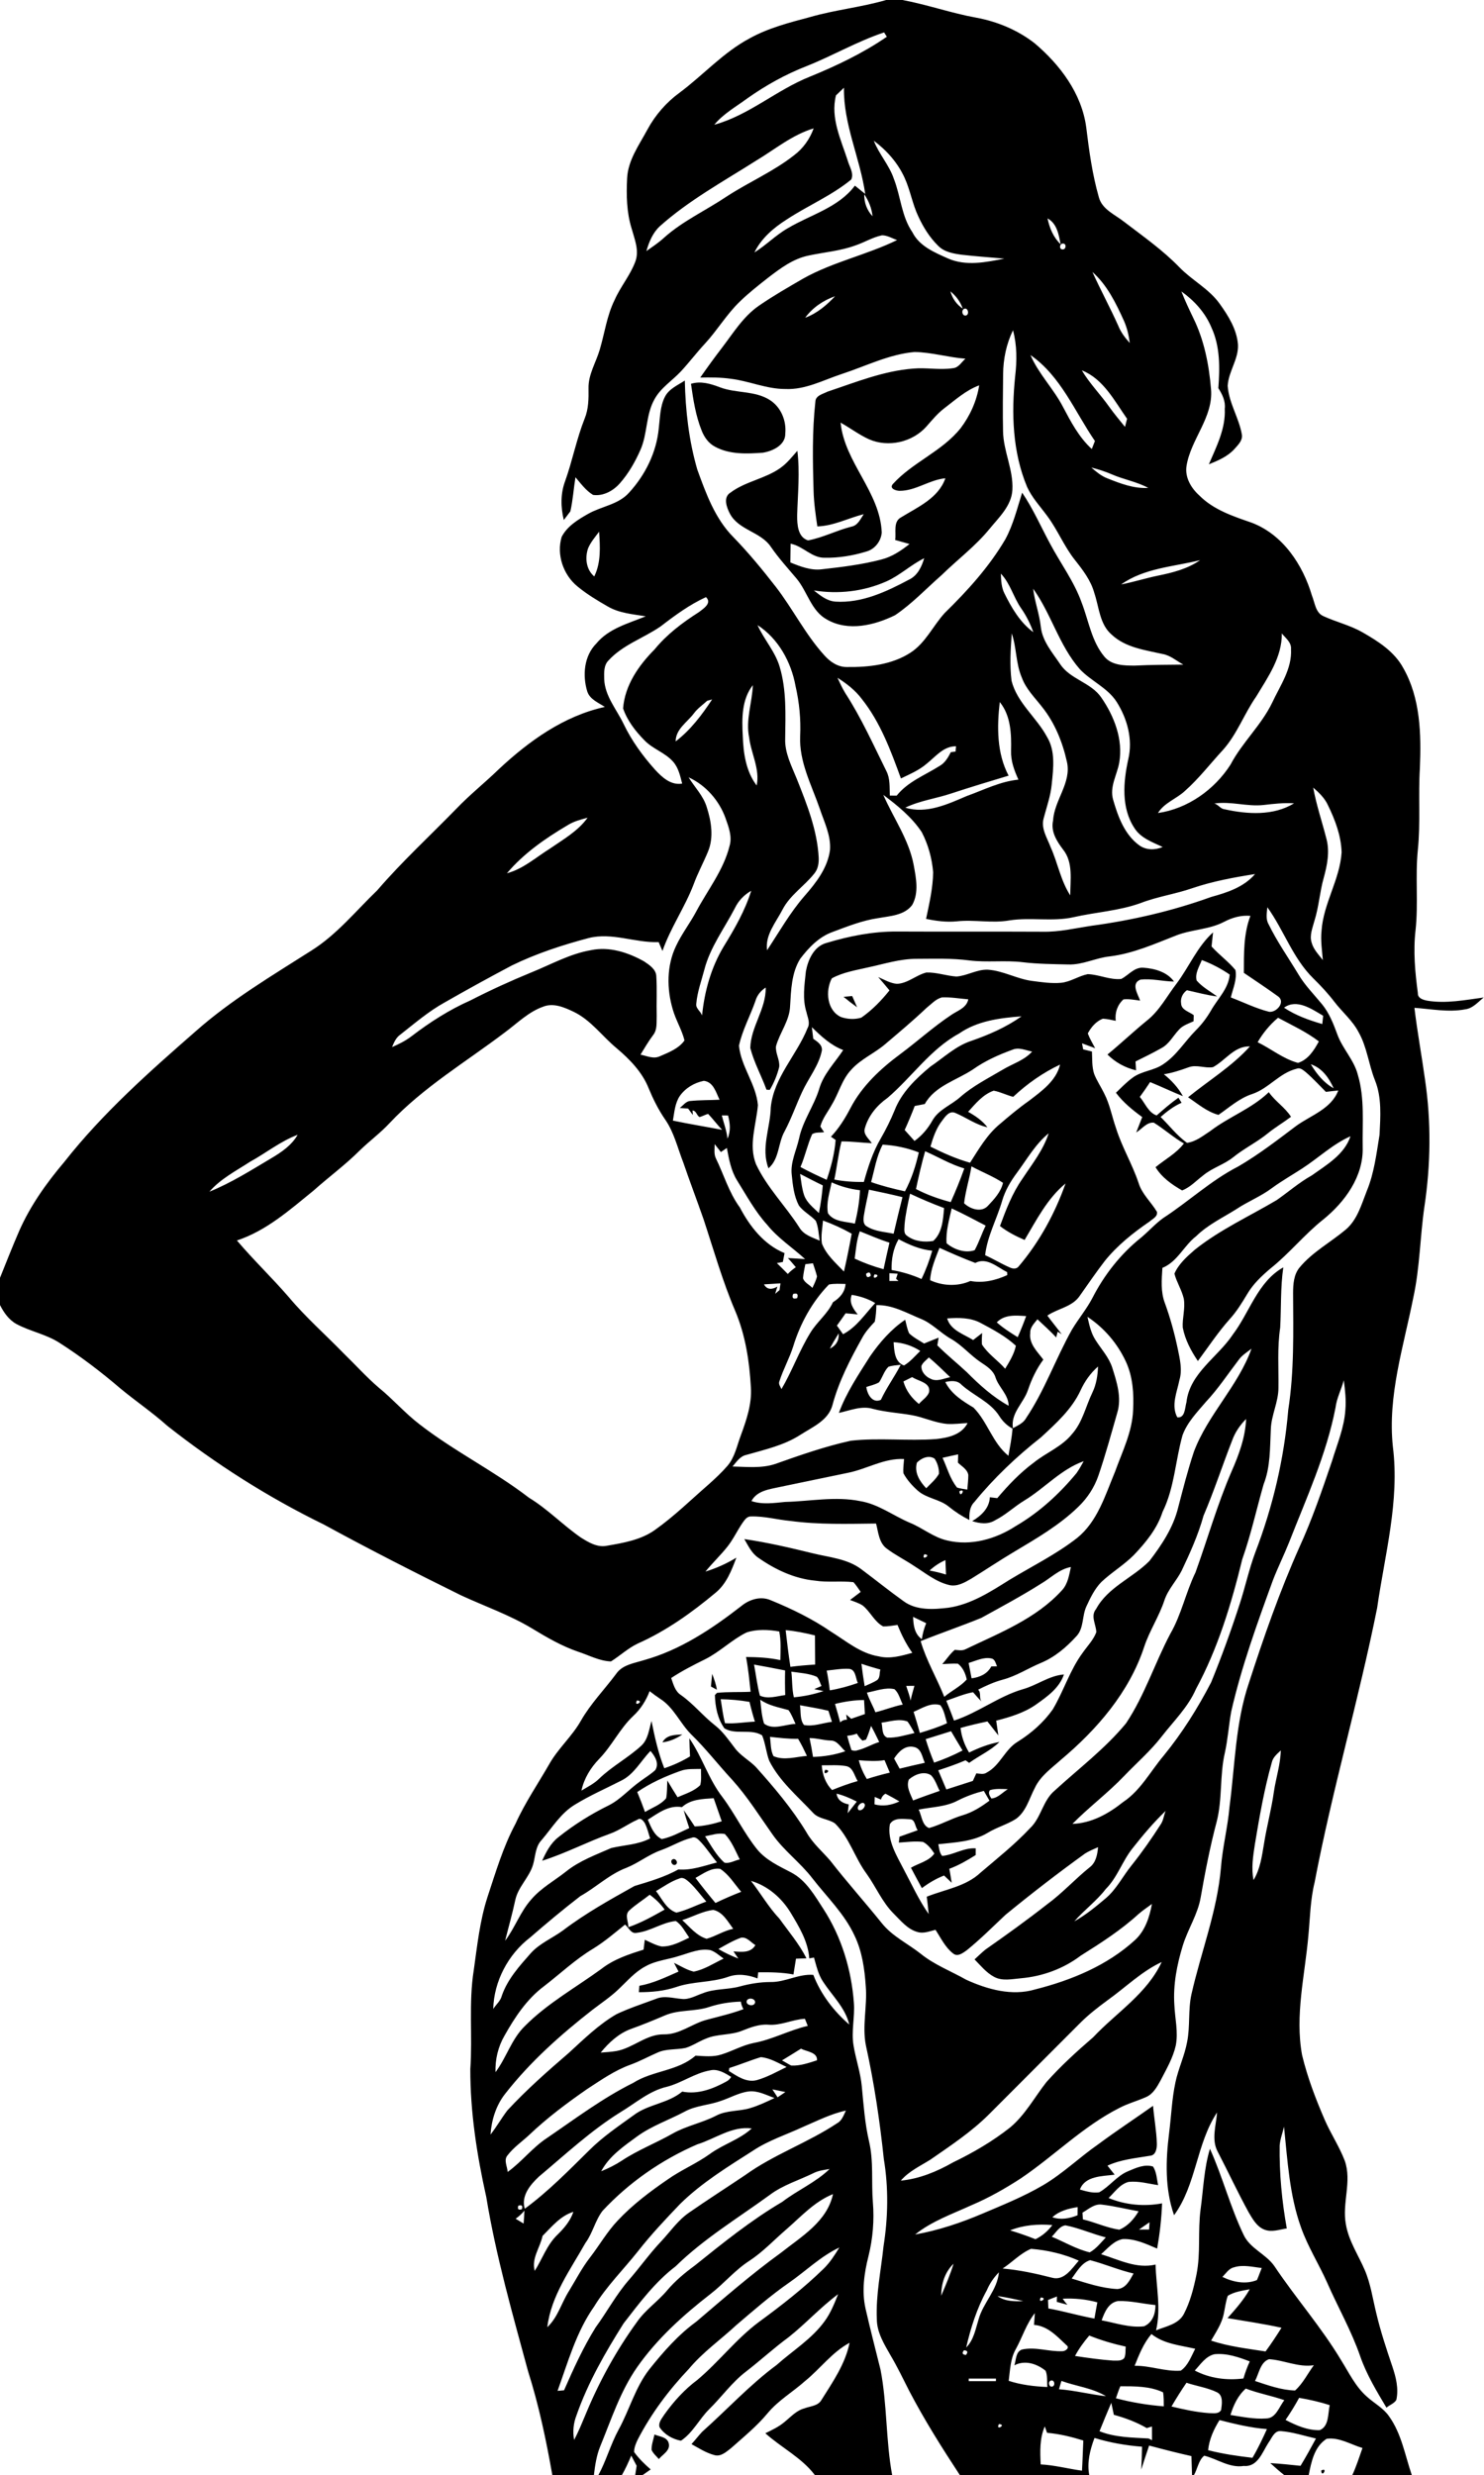 <?xml version="1.0" encoding="UTF-8" ?>
<!DOCTYPE svg PUBLIC "-//W3C//DTD SVG 1.1//EN" "http://www.w3.org/Graphics/SVG/1.1/DTD/svg11.dtd">
<svg width="599pt" height="999pt" viewBox="0 0 599 999" version="1.1" xmlns="http://www.w3.org/2000/svg">
<g id="#000000ff">
<path fill="#000000" opacity="1.00" d=" M 357.69 0.00 L 364.28 0.00 C 374.30 1.88 383.95 5.30 393.98 7.12 C 402.48 8.67 410.71 12.10 417.56 17.41 C 427.86 26.11 436.64 37.74 438.45 51.43 C 439.60 60.89 440.90 70.37 443.52 79.55 C 444.80 84.49 449.95 86.54 453.62 89.43 C 461.31 95.32 469.30 100.90 476.07 107.89 C 481.18 113.18 488.05 116.58 492.35 122.66 C 495.86 127.55 499.24 132.98 499.70 139.13 C 499.96 145.00 495.85 149.95 495.54 155.72 C 496.01 162.66 500.13 168.67 501.28 175.45 C 501.64 177.81 499.65 179.64 498.23 181.26 C 495.48 184.29 491.65 185.89 487.94 187.40 C 491.00 180.24 494.76 173.00 494.36 164.97 C 494.73 161.91 493.37 159.16 491.77 156.66 C 492.38 148.40 492.53 139.77 488.94 132.09 C 486.47 126.17 482.04 121.30 476.85 117.62 C 478.28 121.26 479.95 124.80 481.65 128.33 C 486.06 137.27 488.01 147.22 488.82 157.10 C 489.78 168.47 480.63 177.25 478.92 188.07 C 478.21 192.66 480.76 196.97 484.07 199.95 C 489.80 205.75 497.69 208.35 505.21 210.95 C 517.80 215.72 525.86 227.90 529.55 240.38 C 530.75 243.27 530.97 247.34 534.26 248.71 C 539.39 251.05 544.96 252.36 549.89 255.16 C 556.24 258.80 562.82 262.96 566.40 269.59 C 573.36 281.78 573.68 296.32 573.12 309.98 C 572.43 320.99 573.42 332.06 572.29 343.05 C 571.21 353.82 572.54 364.67 571.37 375.43 C 570.39 383.88 571.18 392.42 572.30 400.81 C 572.19 402.93 574.49 403.56 576.16 403.88 C 583.74 405.11 591.37 403.59 598.88 402.58 C 596.56 404.42 594.53 406.96 591.41 407.36 C 584.62 408.64 577.72 407.23 570.92 406.75 C 572.07 416.43 573.85 426.02 575.19 435.68 C 577.72 452.69 577.50 470.07 574.94 487.06 C 573.17 499.20 573.12 511.56 570.49 523.58 C 566.55 543.44 560.04 563.33 562.21 583.83 C 565.00 605.79 558.95 627.41 555.86 648.98 C 548.42 686.12 537.71 722.53 530.62 759.75 C 528.89 766.75 528.80 773.97 528.12 781.11 C 526.73 797.15 522.61 813.31 525.57 829.43 C 527.72 838.34 530.99 846.95 534.63 855.36 C 537.08 861.07 540.60 866.27 542.81 872.09 C 545.74 880.43 541.65 889.17 543.24 897.66 C 544.34 904.32 548.20 909.99 550.83 916.09 C 553.23 921.61 554.05 927.62 555.48 933.43 C 557.20 940.78 559.58 947.94 562.00 955.09 C 563.45 959.39 564.63 964.05 563.61 968.59 C 562.74 970.04 560.90 970.62 559.62 971.71 C 555.65 965.05 551.60 958.36 549.04 951.00 C 545.50 940.71 540.06 931.24 535.71 921.30 C 532.34 913.73 527.85 906.69 525.10 898.86 C 520.45 885.85 519.70 871.93 518.28 858.32 C 517.69 860.85 516.72 863.32 516.52 865.94 C 516.36 877.16 517.41 888.34 519.40 899.38 C 516.42 899.83 513.26 901.04 510.31 899.84 C 507.28 898.63 505.63 895.61 504.05 892.96 C 499.63 884.92 495.77 876.59 491.54 868.46 C 488.86 863.52 490.86 857.81 491.26 852.57 C 482.84 865.27 482.93 881.68 473.90 894.04 C 470.17 883.43 470.51 871.94 471.89 860.93 C 472.77 854.10 473.00 847.17 474.45 840.43 C 475.61 834.88 478.14 829.72 479.16 824.14 C 480.44 817.79 479.51 811.22 480.91 804.89 C 484.76 787.86 491.29 771.39 492.81 753.89 C 493.44 745.59 495.57 737.50 496.28 729.21 C 498.50 712.48 498.64 695.27 504.13 679.16 C 510.12 660.64 516.55 642.24 524.48 624.46 C 529.64 613.19 533.64 601.46 537.63 589.75 C 539.69 582.92 542.58 576.22 543.04 569.02 C 543.40 565.03 542.93 561.03 542.41 557.08 C 541.41 560.81 539.54 564.27 539.06 568.15 C 535.41 587.03 527.32 604.57 520.37 622.37 C 518.31 627.55 515.82 632.54 513.81 637.74 C 507.45 655.19 501.09 672.72 496.95 690.86 C 495.97 696.35 495.61 701.94 494.40 707.41 C 492.28 716.55 493.45 726.10 491.10 735.22 C 488.43 745.27 486.45 755.49 484.65 765.74 C 483.47 772.69 479.40 778.65 477.38 785.35 C 475.05 793.00 473.49 801.01 474.01 809.04 C 474.23 814.54 475.67 820.09 474.58 825.59 C 473.46 830.55 470.86 834.99 468.55 839.47 C 467.07 842.13 465.51 845.13 462.54 846.38 C 459.01 847.96 455.23 848.95 451.79 850.77 C 437.18 858.17 425.58 870.03 412.10 879.14 C 405.72 883.29 399.07 887.07 392.05 890.04 C 384.31 893.59 376.09 896.44 369.38 901.84 C 378.70 900.17 387.74 897.16 396.43 893.46 C 404.75 889.93 413.17 886.54 420.99 881.96 C 429.03 877.23 435.74 870.67 443.38 865.36 C 450.59 860.01 458.10 855.08 465.42 849.89 C 465.83 854.93 466.80 859.94 466.94 865.01 C 467.01 866.97 466.61 869.95 464.10 870.06 C 458.33 871.05 452.41 871.54 447.02 874.05 C 447.97 875.26 448.94 876.47 449.91 877.69 C 445.03 878.32 437.91 878.13 435.90 883.69 C 438.41 884.39 441.05 885.21 443.69 884.80 C 447.90 882.42 450.79 878.17 455.34 876.29 C 458.46 874.98 461.98 873.31 465.40 874.40 C 466.86 876.59 466.90 879.38 467.47 881.90 C 463.52 881.33 459.55 880.16 455.54 880.60 C 452.06 881.49 449.94 884.74 447.47 887.10 C 454.31 889.93 461.80 890.61 469.06 889.26 C 468.83 895.38 468.13 901.48 467.07 907.52 C 462.66 905.64 458.07 903.45 453.16 903.68 C 449.54 904.36 447.09 907.47 444.44 909.78 C 451.54 911.97 458.81 915.80 466.43 913.96 C 466.66 922.79 468.72 931.74 466.63 940.50 C 470.60 938.88 475.64 938.08 477.84 933.93 C 480.44 928.95 481.83 923.42 482.95 917.95 C 484.69 909.29 483.44 900.40 484.60 891.68 C 485.73 883.50 485.97 875.18 488.38 867.24 C 493.51 878.59 496.59 890.78 502.00 902.02 C 504.63 907.57 510.98 909.68 514.39 914.59 C 523.03 927.51 533.36 939.25 541.36 952.62 C 544.53 957.68 547.16 963.26 551.73 967.27 C 554.67 969.95 558.39 971.85 560.68 975.21 C 565.73 982.26 567.12 990.97 569.88 999.00 L 545.81 999.00 C 547.46 995.44 548.65 991.69 549.95 988.00 C 545.22 986.59 540.53 983.56 535.48 984.29 C 530.50 987.41 529.29 993.64 528.23 999.00 L 518.46 999.00 C 516.47 997.45 514.60 995.77 512.74 994.09 C 516.81 994.33 520.88 994.76 524.95 995.19 C 527.13 991.58 529.18 987.88 531.17 984.17 C 526.43 983.11 521.76 981.53 516.91 981.17 C 514.26 981.00 513.30 984.17 511.96 985.93 C 509.53 989.71 507.62 995.76 502.05 995.24 C 496.23 996.15 491.41 992.41 486.07 991.10 C 483.76 992.93 483.37 996.48 481.88 999.00 L 481.15 999.00 C 481.07 996.42 480.99 993.84 480.91 991.27 C 475.18 989.99 469.50 988.53 463.83 987.01 C 462.72 990.22 461.70 993.46 460.65 996.70 C 460.80 993.62 460.93 990.55 460.97 987.48 C 454.47 986.97 448.02 985.86 441.78 983.94 C 439.97 988.73 438.68 993.87 439.67 999.00 L 387.48 999.00 C 380.22 987.94 373.15 976.73 367.02 965.00 C 364.56 960.15 362.21 955.24 359.44 950.57 C 356.88 946.07 353.98 941.42 353.92 936.07 C 353.49 926.15 355.61 916.37 356.63 906.55 C 358.47 894.90 358.68 882.97 356.74 871.32 C 355.12 855.96 352.84 840.66 349.52 825.58 C 347.91 817.67 350.12 809.67 349.46 801.73 C 348.99 794.69 347.99 787.52 344.88 781.11 C 340.82 772.36 333.76 765.61 327.92 758.09 C 323.02 751.69 316.34 746.89 311.73 740.25 C 306.51 732.85 301.69 725.14 295.61 718.39 C 289.98 712.34 284.93 705.76 279.00 699.99 C 274.47 695.49 271.97 689.08 266.43 685.60 C 264.98 684.63 263.57 683.61 262.21 682.54 C 260.77 686.35 258.57 689.82 255.56 692.59 C 250.16 697.68 247.02 704.57 241.86 709.87 C 238.40 713.44 235.74 717.77 234.69 722.68 C 237.15 721.17 239.80 719.90 241.87 717.84 C 247.03 712.87 253.45 709.49 258.73 704.67 C 261.61 702.12 261.95 698.04 262.97 694.58 C 264.26 701.03 265.69 707.51 268.13 713.65 C 271.76 712.45 275.26 710.87 278.52 708.87 C 278.40 706.44 278.29 704.00 278.25 701.58 C 283.44 709.10 286.01 718.10 291.64 725.34 C 296.70 732.10 300.31 739.82 305.62 746.40 C 309.21 750.78 314.46 753.16 319.36 755.72 C 325.40 758.88 328.86 765.07 332.45 770.59 C 339.71 781.84 343.68 795.03 344.66 808.33 C 345.11 814.04 343.55 819.76 344.51 825.46 C 345.41 831.05 347.35 836.43 347.86 842.10 C 348.58 849.51 349.08 856.97 350.78 864.24 C 352.68 872.31 351.67 880.64 352.33 888.84 C 352.92 896.12 352.31 903.49 350.55 910.58 C 348.81 917.43 347.79 924.68 349.35 931.67 C 351.23 939.96 353.39 948.20 355.43 956.46 C 358.13 970.49 357.52 984.95 360.12 999.00 L 328.97 999.00 C 323.59 991.87 315.46 987.92 308.92 982.05 C 311.56 980.75 314.27 979.50 316.53 977.60 C 319.10 975.56 321.37 972.88 324.65 972.01 C 326.99 971.09 330.10 971.09 331.52 968.69 C 336.09 961.40 341.18 954.13 342.92 945.54 C 335.85 949.33 331.11 955.99 324.97 960.96 C 320.03 965.38 314.16 968.76 309.88 973.91 C 305.52 979.19 300.18 983.52 295.08 988.06 C 293.15 989.54 290.93 991.66 288.28 990.84 C 284.97 989.95 282.06 988.07 279.11 986.43 C 280.60 984.82 281.92 983.06 283.41 981.46 C 293.47 972.51 302.62 962.51 313.49 954.48 C 320.00 948.67 327.68 944.00 332.85 936.83 C 335.28 933.53 336.80 929.69 338.30 925.91 C 331.18 931.19 325.22 937.81 318.30 943.30 C 312.37 947.64 306.97 952.64 301.15 957.13 C 295.47 961.44 291.34 967.34 286.29 972.31 C 282.22 976.32 279.70 981.84 274.86 985.06 C 271.45 984.42 268.10 982.53 266.20 979.57 C 265.66 977.59 267.31 975.90 268.26 974.35 C 271.99 969.13 276.35 964.33 281.51 960.49 C 290.18 953.21 297.11 944.03 306.20 937.23 C 315.38 930.51 324.39 923.50 332.54 915.55 C 335.06 913.07 336.96 910.07 338.79 907.08 C 331.20 910.65 325.20 916.64 318.37 921.36 C 310.97 926.51 304.18 932.46 297.32 938.30 C 290.94 944.24 283.71 949.29 278.09 956.03 C 270.00 964.56 262.87 974.05 257.46 984.50 C 256.67 986.10 255.95 987.81 255.96 989.63 C 257.85 992.25 260.20 994.52 262.64 996.65 C 261.52 997.43 260.40 998.22 259.27 999.00 L 256.39 999.00 C 256.58 997.72 256.78 996.44 256.97 995.18 C 256.25 993.80 255.52 992.44 254.80 991.08 C 253.65 993.77 252.45 996.46 250.98 999.00 L 241.50 999.00 C 244.71 993.10 246.46 986.56 249.66 980.66 C 254.08 972.62 256.42 963.48 262.15 956.18 C 267.76 949.17 273.74 942.33 281.04 937.02 C 292.22 927.50 303.30 917.83 315.21 909.21 C 323.46 902.67 333.84 896.65 336.23 885.53 C 328.85 888.48 323.45 894.47 317.59 899.59 C 312.57 903.89 308.04 908.80 302.48 912.45 C 296.66 916.19 292.25 921.61 286.81 925.81 C 275.81 934.35 265.29 943.82 257.25 955.27 C 250.41 965.00 246.76 976.42 242.28 987.32 C 240.76 991.04 240.18 995.03 239.71 999.00 L 222.95 999.00 C 220.47 984.82 217.49 970.71 213.13 956.97 C 206.83 933.73 200.18 910.50 196.28 886.71 C 192.49 869.76 189.80 852.43 189.84 835.03 C 190.77 821.77 189.12 808.39 191.22 795.20 C 192.62 785.29 193.66 775.25 196.75 765.68 C 200.08 755.65 203.05 745.43 208.07 736.07 C 211.91 727.55 217.21 719.84 221.84 711.75 C 225.41 705.53 230.95 700.72 234.48 694.46 C 238.40 687.60 243.95 681.92 248.66 675.62 C 251.21 671.84 256.01 671.27 260.03 669.99 C 274.61 665.93 287.40 657.38 299.22 648.19 C 302.54 645.46 307.12 644.05 311.22 645.89 C 319.65 649.34 327.91 653.37 335.44 658.54 C 341.57 662.34 347.34 667.33 354.69 668.50 C 359.25 669.63 363.85 668.29 368.24 667.07 C 365.76 663.59 363.87 659.76 362.27 655.82 C 360.34 656.07 358.42 656.45 356.47 656.41 C 352.87 654.49 351.28 650.34 348.12 647.90 C 346.56 646.94 344.81 646.39 343.12 645.74 C 344.56 644.66 345.98 643.57 347.41 642.48 C 346.47 641.14 345.58 639.75 344.48 638.55 C 339.33 637.97 334.11 638.74 328.96 637.94 C 320.68 637.13 312.93 633.49 306.18 628.76 C 303.42 626.96 302.04 623.89 300.43 621.16 C 309.75 622.53 318.94 624.66 328.09 626.91 C 334.74 628.55 342.02 629.07 347.67 633.34 C 353.39 637.61 358.95 642.11 364.76 646.26 C 369.95 650.05 376.82 649.58 382.87 648.86 C 392.03 647.50 399.89 642.36 407.57 637.55 C 416.68 632.06 426.30 627.32 434.71 620.76 C 443.02 614.09 446.10 603.48 450.05 594.04 C 452.97 585.91 457.02 577.94 457.36 569.16 C 457.71 562.56 457.28 555.69 454.48 549.61 C 451.10 542.28 445.69 535.91 438.94 531.47 C 439.66 534.67 440.35 537.99 442.17 540.80 C 444.48 544.48 447.58 547.74 448.94 551.96 C 450.78 557.75 452.81 564.02 451.00 570.08 C 448.56 578.58 446.24 587.13 443.38 595.50 C 441.73 600.32 438.88 604.67 435.20 608.19 C 427.60 615.57 418.35 620.92 409.31 626.32 C 403.48 629.78 397.85 633.57 392.08 637.13 C 389.44 638.65 386.48 640.41 383.31 639.75 C 377.90 638.53 373.55 634.88 368.96 632.01 C 365.34 629.58 361.41 627.63 357.93 625.01 C 354.75 622.67 354.55 618.39 353.61 614.89 C 342.09 615.02 330.52 615.38 319.07 613.85 C 313.73 613.35 308.48 611.86 303.10 612.03 C 301.46 611.97 300.54 613.50 299.69 614.65 C 297.51 617.86 295.88 621.44 293.42 624.47 C 290.68 627.87 287.50 630.88 284.75 634.28 C 289.13 632.93 293.32 631.05 297.23 628.66 C 295.30 633.80 293.23 639.21 288.86 642.80 C 279.24 650.83 268.95 658.21 257.44 663.32 C 253.48 665.20 250.28 668.24 246.60 670.55 C 241.97 670.39 237.73 668.05 233.38 666.63 C 226.75 664.37 220.69 660.83 214.73 657.22 C 205.67 651.76 195.64 648.28 186.08 643.86 C 167.45 634.67 148.93 625.24 130.70 615.28 C 108.28 604.34 87.11 590.89 67.53 575.45 C 61.52 570.06 54.82 565.53 48.61 560.39 C 40.82 553.72 32.64 547.48 24.00 541.95 C 18.63 538.48 12.20 537.36 6.63 534.36 C 3.58 532.68 1.53 529.73 0.00 526.70 L 0.00 515.72 C 2.55 509.38 5.04 503.03 7.76 496.77 C 12.26 486.56 18.78 477.42 25.96 468.94 C 41.46 449.23 60.29 432.54 79.11 416.11 C 93.32 403.54 109.71 393.84 125.64 383.68 C 135.94 377.23 143.63 367.64 152.30 359.30 C 162.30 347.67 173.61 337.29 184.30 326.30 C 189.70 320.67 195.82 315.82 201.41 310.38 C 213.55 299.05 227.63 288.92 244.14 285.32 C 241.55 283.58 238.08 282.29 237.04 279.06 C 235.05 272.57 235.73 264.71 240.71 259.71 C 245.75 253.61 253.64 251.62 260.65 248.74 C 255.44 247.88 249.95 247.49 245.30 244.76 C 241.10 242.34 236.91 239.83 233.16 236.74 C 227.38 232.09 224.54 223.83 226.71 216.68 C 228.93 212.36 233.31 209.70 237.41 207.38 C 242.78 204.32 249.58 203.68 253.88 198.87 C 260.43 191.75 264.97 182.61 265.90 172.91 C 266.43 168.67 266.38 164.19 268.32 160.28 C 269.92 156.97 273.51 155.50 276.42 153.59 C 276.67 165.70 278.07 177.88 281.46 189.53 C 284.99 199.25 288.65 209.43 296.12 216.89 C 302.21 223.18 307.78 229.94 313.15 236.85 C 320.02 245.75 325.06 255.99 332.63 264.37 C 334.99 267.07 338.20 269.30 341.94 269.21 C 350.67 269.32 359.98 268.28 367.47 263.44 C 373.59 259.51 376.57 252.59 381.35 247.37 C 390.52 238.41 399.23 228.81 405.76 217.71 C 408.98 211.80 410.56 205.21 412.58 198.84 C 416.96 205.27 420.07 212.42 423.75 219.25 C 428.01 227.30 433.58 234.68 436.64 243.33 C 439.48 250.68 440.62 258.98 445.88 265.15 C 448.85 268.58 453.80 268.63 457.98 268.64 C 464.53 268.30 471.09 268.30 477.65 268.23 C 474.87 266.75 472.44 264.49 469.24 263.95 C 462.14 262.34 454.34 261.38 448.78 256.20 C 443.83 252.02 443.66 245.07 441.71 239.35 C 440.34 234.29 437.10 230.09 433.91 226.05 C 429.52 220.55 426.92 213.90 422.72 208.27 C 419.91 204.43 416.57 200.90 414.58 196.53 C 408.68 182.45 408.21 166.84 409.76 151.84 C 410.49 145.66 410.53 139.35 408.88 133.30 C 406.21 138.79 404.95 144.86 404.90 150.95 C 404.81 158.65 404.71 166.35 404.87 174.05 C 404.99 182.12 409.10 189.62 408.64 197.74 C 408.26 204.17 403.24 208.77 399.42 213.45 C 393.73 220.43 386.48 225.84 380.08 232.10 C 373.86 237.55 368.14 243.67 361.27 248.30 C 352.97 252.37 342.43 254.95 333.89 250.10 C 327.41 246.65 325.95 238.80 321.52 233.51 C 318.00 229.33 314.31 225.29 311.20 220.77 C 307.11 214.59 298.21 214.03 294.64 207.36 C 293.31 204.83 291.76 200.68 294.86 198.81 C 300.90 194.28 308.78 193.26 314.93 188.92 C 317.63 187.02 319.69 184.40 321.84 181.94 C 322.92 190.64 322.00 199.36 321.76 208.06 C 321.75 211.70 322.00 216.80 326.16 218.10 C 332.17 216.99 337.67 214.06 343.59 212.57 C 346.24 212.11 347.29 209.50 348.63 207.52 C 342.36 209.11 336.49 212.26 329.91 212.46 C 329.21 207.69 328.51 202.90 328.39 198.07 C 328.05 186.10 327.80 174.07 329.11 162.16 C 329.16 159.60 332.17 159.03 334.02 158.07 C 345.35 154.29 356.62 149.68 368.65 148.76 C 373.98 148.28 379.36 149.44 384.68 148.60 C 386.96 148.39 388.11 146.13 389.69 144.77 C 382.80 144.25 376.09 142.19 369.17 142.06 C 358.91 142.96 349.57 147.73 339.90 150.90 C 332.40 153.35 325.10 157.38 316.98 157.00 C 309.42 157.03 302.39 153.77 294.96 152.87 C 290.88 152.30 286.75 152.29 282.65 152.38 C 285.48 148.32 288.38 144.31 291.40 140.38 C 295.98 134.40 300.01 127.73 306.33 123.38 C 312.12 119.39 318.24 115.89 324.32 112.36 C 336.28 105.68 349.87 102.87 362.12 96.88 C 360.10 96.22 358.16 94.95 355.99 94.97 C 352.23 95.75 348.91 97.84 345.29 99.05 C 339.14 101.32 332.56 101.79 326.20 103.18 C 320.07 104.48 314.96 108.31 310.09 112.05 C 306.17 115.12 302.25 118.20 298.67 121.67 C 293.35 126.76 289.60 133.20 284.63 138.60 C 281.23 142.24 278.23 146.24 274.84 149.89 C 271.30 153.68 266.66 156.53 264.15 161.19 C 260.63 167.46 261.40 175.04 258.52 181.54 C 256.37 186.42 253.69 191.13 250.13 195.14 C 247.48 198.12 243.44 200.34 239.37 199.74 C 236.46 197.98 234.45 195.16 232.28 192.62 C 231.53 197.20 231.25 201.86 230.22 206.38 C 229.36 207.57 228.43 208.70 227.57 209.88 C 226.31 204.66 226.22 199.16 228.14 194.09 C 231.09 185.81 232.73 177.13 235.98 168.96 C 237.57 165.10 237.62 160.89 237.55 156.79 C 237.40 151.19 240.55 146.33 242.08 141.12 C 244.07 134.43 244.95 127.37 248.09 121.05 C 250.48 115.62 254.48 111.02 256.50 105.42 C 258.08 101.02 256.12 96.50 254.96 92.26 C 252.91 85.71 252.79 78.75 253.13 71.95 C 253.48 64.63 257.98 58.53 261.32 52.30 C 264.50 46.42 268.96 41.30 274.36 37.37 C 283.89 30.26 291.95 21.15 302.53 15.51 C 310.10 11.29 318.55 9.14 326.86 6.92 C 336.99 3.97 347.56 2.96 357.69 0.00 M 325.66 26.65 C 317.15 29.96 309.12 34.42 301.67 39.69 C 297.08 43.08 291.99 45.89 288.31 50.35 C 302.38 46.48 313.51 36.25 326.96 30.92 C 337.74 26.51 348.32 21.46 357.96 14.84 C 357.68 14.40 357.13 13.52 356.86 13.08 C 346.07 16.67 336.20 22.45 325.66 26.65 M 337.43 38.50 C 335.12 47.61 339.48 56.41 342.20 64.90 C 342.86 67.32 344.77 69.95 343.60 72.45 C 335.68 78.97 326.10 82.95 317.57 88.57 C 312.28 91.92 307.30 96.16 304.51 101.89 C 309.26 98.94 313.17 94.84 318.04 92.08 C 327.18 86.64 338.46 83.80 345.07 74.92 C 346.46 76.04 347.84 77.17 349.24 78.29 C 347.17 63.81 340.42 50.24 340.65 35.41 C 339.60 36.47 338.47 37.44 337.43 38.50 M 304.97 64.98 C 291.80 73.34 277.98 80.89 266.30 91.34 C 263.46 93.99 261.95 97.68 260.91 101.34 C 263.31 99.62 265.79 98.01 267.97 96.00 C 275.55 89.19 284.91 84.95 293.31 79.31 C 302.25 73.47 312.21 69.25 320.60 62.60 C 324.23 59.86 326.88 56.06 328.43 51.81 C 319.70 54.43 312.67 60.39 304.97 64.98 M 352.70 56.80 C 354.82 62.27 358.98 66.69 360.83 72.28 C 363.58 79.35 363.88 87.32 368.27 93.72 C 371.11 99.39 377.22 101.89 382.68 104.33 C 389.89 107.50 397.97 105.85 405.39 104.38 C 399.63 103.86 393.87 103.47 388.13 102.81 C 384.81 102.34 381.21 101.75 378.75 99.27 C 375.27 95.90 372.68 91.71 370.66 87.33 C 368.30 82.36 367.44 76.84 365.16 71.83 C 362.45 65.82 357.97 60.72 352.70 56.80 M 348.85 78.41 C 348.76 81.74 349.92 84.86 352.19 87.28 C 351.87 84.08 350.64 81.07 348.85 78.41 M 422.82 88.14 C 423.63 92.04 425.19 95.80 428.11 98.60 C 427.35 94.71 426.67 90.23 422.82 88.14 M 429.06 98.30 C 427.64 98.24 427.39 100.69 428.92 100.67 C 430.34 100.73 430.59 98.27 429.06 98.30 M 440.94 109.77 C 444.25 117.09 448.10 124.15 451.38 131.49 C 452.43 134.10 454.13 136.37 456.03 138.43 C 455.62 135.33 454.92 132.25 453.63 129.40 C 450.40 122.29 446.88 115.04 440.94 109.77 M 383.62 117.58 C 384.40 120.45 386.12 122.90 388.60 124.56 C 387.66 121.77 385.87 119.43 383.62 117.58 M 325.00 128.24 C 329.75 126.50 333.65 123.19 337.07 119.55 C 332.30 121.23 328.01 124.14 325.00 128.24 M 388.95 124.75 C 388.01 125.47 388.40 127.37 389.69 127.38 C 391.58 127.18 390.68 123.64 388.95 124.75 M 415.94 143.30 C 419.19 150.85 425.14 156.77 428.95 164.01 C 432.21 170.17 435.47 176.46 440.69 181.22 C 441.09 180.13 441.51 179.06 441.95 177.99 C 433.81 166.10 428.18 151.79 415.94 143.30 M 436.66 149.47 C 439.81 154.79 444.20 159.20 447.75 164.23 C 449.74 167.01 451.94 169.63 454.09 172.29 C 454.36 171.20 454.64 170.11 454.93 169.02 C 449.83 161.78 445.36 152.91 436.66 149.47 M 380.96 164.93 C 378.33 166.97 376.21 169.56 374.02 172.05 C 368.41 178.47 358.54 180.74 350.72 177.27 C 346.69 175.43 343.15 172.72 339.29 170.57 C 340.94 186.75 355.22 198.48 355.91 214.93 C 355.63 218.43 353.08 221.71 349.65 222.61 C 344.26 224.26 338.60 225.20 332.96 225.10 C 327.65 225.26 324.17 220.37 319.11 219.44 C 319.06 221.95 319.02 224.48 319.01 227.00 C 323.04 228.64 327.30 230.32 331.75 229.76 C 339.82 228.85 347.94 227.87 355.81 225.80 C 360.05 224.72 363.72 222.25 367.11 219.56 C 365.18 219.01 363.25 218.48 361.33 217.93 C 361.79 214.90 360.41 210.55 363.70 208.80 C 370.44 204.64 378.76 201.11 381.59 193.03 C 375.11 193.63 369.66 198.12 363.09 198.10 C 361.64 198.08 358.83 197.19 360.38 195.37 C 368.38 186.54 380.28 182.19 387.77 172.78 C 391.58 167.74 394.26 161.78 395.24 155.52 C 389.81 157.53 385.51 161.48 380.96 164.93 M 440.49 188.69 C 442.47 190.39 444.50 192.12 446.97 193.06 C 452.24 195.16 457.70 197.27 463.48 196.92 C 458.81 194.38 453.50 193.53 448.67 191.40 C 446.02 190.27 443.28 189.38 440.49 188.69 M 237.33 221.40 C 236.07 225.31 236.60 229.87 239.86 232.65 C 242.63 227.02 242.23 220.67 241.82 214.60 C 240.19 216.77 238.37 218.87 237.33 221.40 M 357.70 234.69 C 348.56 238.72 338.35 239.89 328.51 238.30 C 331.10 240.35 333.78 242.57 337.23 242.81 C 347.83 243.49 357.79 238.81 366.91 233.94 C 370.37 232.31 372.00 228.77 373.05 225.30 C 367.63 227.95 363.23 232.26 357.70 234.69 M 452.54 235.88 C 457.54 234.92 462.40 233.36 467.39 232.33 C 473.34 231.12 479.35 229.61 484.40 226.08 C 473.62 228.75 461.91 229.24 452.54 235.88 M 403.99 231.52 C 404.07 234.25 404.19 237.08 405.46 239.56 C 408.36 245.39 411.75 251.23 417.10 255.15 C 415.89 251.82 414.32 248.62 412.30 245.70 C 409.10 241.21 407.86 235.57 403.99 231.52 M 417.02 237.60 C 417.63 242.81 419.54 247.75 420.11 252.97 C 420.74 258.80 424.79 263.38 427.94 268.06 C 432.02 274.23 440.33 275.40 444.51 281.50 C 449.75 289.07 453.41 298.51 451.76 307.83 C 450.87 312.79 447.79 317.58 449.30 322.75 C 451.26 329.56 453.91 336.84 459.85 341.17 C 462.68 343.19 466.22 343.13 469.32 341.85 C 465.17 339.88 460.42 338.27 457.87 334.16 C 452.50 325.98 453.41 315.55 455.41 306.44 C 457.32 298.47 455.03 290.09 450.73 283.29 C 447.07 277.57 440.44 274.93 435.88 270.10 C 427.51 260.56 424.35 247.79 417.02 237.60 M 266.73 252.76 C 259.82 257.55 251.38 260.23 245.60 266.57 C 243.66 268.53 243.83 271.47 243.88 274.01 C 244.09 280.89 248.89 286.28 251.73 292.22 C 254.98 298.98 259.42 305.08 264.41 310.65 C 267.27 313.74 270.77 317.02 275.35 316.25 C 274.54 313.14 273.86 309.82 271.64 307.36 C 268.43 303.74 263.51 302.31 260.17 298.83 C 256.52 295.14 253.19 290.85 251.50 285.90 C 252.22 276.62 257.75 268.59 264.16 262.16 C 269.14 256.05 275.47 251.28 282.08 247.07 C 283.90 245.67 287.54 243.39 284.95 241.00 C 278.34 244.02 272.45 248.35 266.73 252.76 M 305.76 252.29 C 308.40 258.12 312.92 262.98 314.73 269.20 C 317.50 278.55 317.06 288.40 316.93 298.03 C 316.70 303.86 319.50 309.11 321.62 314.36 C 325.67 324.54 329.84 334.95 330.45 346.02 C 330.56 348.31 330.21 350.73 328.69 352.55 C 324.71 357.59 318.98 361.16 315.93 366.96 C 313.26 372.20 308.78 377.24 309.61 383.52 C 314.50 376.15 318.85 368.39 324.68 361.68 C 329.39 356.30 334.09 350.30 335.03 342.97 C 335.43 337.06 332.61 331.62 330.81 326.15 C 327.50 316.68 322.49 307.33 322.98 297.01 C 323.29 290.24 322.62 283.48 321.11 276.89 C 319.36 267.20 314.16 257.71 305.76 252.29 M 408.38 255.63 C 407.93 261.99 407.50 268.43 408.30 274.77 C 410.56 283.70 418.38 289.51 422.61 297.40 C 426.08 303.11 425.17 310.09 424.53 316.42 C 424.10 321.18 422.46 325.68 421.26 330.27 C 420.10 334.39 422.69 338.18 424.07 341.89 C 426.96 348.29 428.12 355.41 432.00 361.37 C 431.97 355.18 433.28 348.11 429.11 342.89 C 426.55 339.52 424.05 335.57 425.07 331.13 C 425.56 322.85 432.63 315.87 430.63 307.38 C 428.87 299.48 425.75 291.75 420.67 285.38 C 417.72 281.57 414.13 278.10 412.45 273.48 C 409.99 267.81 410.37 261.44 408.38 255.63 M 517.39 255.66 C 517.50 265.24 511.80 273.25 507.07 281.10 C 502.21 288.04 499.36 296.26 493.67 302.63 C 488.54 308.18 483.92 314.23 478.24 319.26 C 474.79 322.45 469.95 323.97 467.40 328.13 C 479.35 326.41 490.16 318.75 496.65 308.66 C 501.36 299.68 509.09 292.74 513.51 283.58 C 516.72 276.69 521.55 269.95 521.10 262.00 C 521.33 259.25 518.93 257.55 517.39 255.66 M 338.04 273.55 C 339.01 275.66 340.00 277.78 341.21 279.77 C 347.66 289.73 352.52 300.59 357.77 311.19 C 359.35 314.24 359.03 317.78 359.16 321.10 C 359.86 321.10 361.25 321.11 361.94 321.11 C 366.41 315.49 373.25 312.92 379.15 309.20 C 381.39 307.98 382.67 305.75 383.80 303.56 C 384.43 303.48 385.06 303.40 385.70 303.33 C 385.75 302.79 385.85 301.72 385.90 301.19 C 380.88 301.12 377.70 305.31 374.13 308.16 C 371.06 310.84 367.27 312.42 363.65 314.18 C 359.56 302.99 355.38 291.55 347.87 282.12 C 345.25 278.59 341.72 275.89 338.04 273.55 M 299.81 296.99 C 300.05 303.97 301.07 311.29 305.42 317.02 C 306.81 310.34 303.16 304.13 302.38 297.61 C 300.91 290.52 303.62 283.57 303.88 276.52 C 299.35 282.28 299.42 290.02 299.81 296.99 M 285.45 282.83 C 283.59 284.52 281.49 285.96 280.00 288.02 C 277.30 291.58 272.76 294.25 272.72 299.22 C 278.73 294.63 283.32 288.54 287.44 282.28 C 286.94 282.41 285.95 282.69 285.45 282.83 M 403.54 283.34 C 402.39 293.28 402.31 303.96 407.11 313.05 C 399.44 315.34 391.78 317.68 384.17 320.17 C 377.97 322.28 371.36 323.08 365.42 325.96 C 373.86 328.60 382.50 324.58 390.17 321.29 C 397.05 318.83 403.70 315.38 411.08 314.66 C 409.41 311.00 407.96 307.11 408.10 303.02 C 408.27 296.26 408.02 288.81 403.54 283.34 M 277.94 313.72 C 280.39 317.74 283.92 321.19 285.28 325.80 C 287.13 331.54 288.17 338.03 285.75 343.76 C 283.91 348.21 281.60 352.45 279.95 356.98 C 276.42 366.22 270.65 374.44 267.40 383.80 C 266.89 382.60 266.37 381.41 265.85 380.22 C 256.35 380.60 247.05 376.18 237.57 378.60 C 226.99 381.40 216.51 384.83 206.65 389.63 C 197.54 394.45 188.50 399.42 179.55 404.54 C 173.03 408.13 167.39 413.02 161.55 417.59 C 159.85 418.78 159.02 420.73 158.25 422.59 C 161.03 421.41 163.74 420.03 166.15 418.19 C 173.51 412.56 181.37 407.52 189.86 403.77 C 197.89 399.65 206.10 395.90 214.45 392.47 C 222.39 389.28 230.00 384.94 238.54 383.48 C 245.94 381.91 253.56 384.41 259.99 388.02 C 262.11 389.46 264.83 391.19 264.91 394.04 C 265.25 399.36 264.93 404.70 265.07 410.02 C 264.95 412.60 265.37 415.53 263.66 417.71 C 261.76 420.23 260.19 422.96 258.53 425.64 C 261.04 426.16 263.74 427.49 266.28 426.33 C 269.89 424.76 273.94 423.24 276.29 419.91 C 275.22 415.56 272.77 411.71 271.56 407.41 C 269.09 399.11 269.06 389.77 272.85 381.85 C 275.11 376.98 278.44 372.71 280.96 367.99 C 285.61 359.22 292.04 351.23 294.47 341.44 C 295.62 337.63 294.10 333.77 292.85 330.20 C 290.27 323.04 284.88 316.90 277.94 313.72 M 530.06 317.87 C 531.33 324.89 533.65 331.66 535.41 338.57 C 536.80 343.81 535.70 349.24 534.29 354.35 C 532.69 360.03 532.35 365.98 530.56 371.62 C 529.82 374.47 528.48 377.47 529.43 380.45 C 530.18 383.20 532.25 385.28 533.95 387.48 C 533.63 383.52 533.00 379.56 533.43 375.59 C 534.19 364.59 540.82 355.00 541.53 343.99 C 541.33 337.31 538.91 330.91 536.01 324.97 C 534.70 322.10 532.40 319.90 530.06 317.87 M 356.53 320.80 C 360.66 330.25 366.91 338.91 368.82 349.22 C 369.78 354.45 370.95 360.31 368.21 365.22 C 365.04 369.49 359.22 369.69 354.43 370.55 C 348.08 371.49 342.09 373.88 336.11 376.12 C 330.61 378.06 326.43 382.44 322.99 386.97 C 319.47 392.63 319.30 399.59 318.91 406.05 C 318.71 411.95 314.74 416.73 313.22 422.26 C 312.93 425.09 314.83 427.76 314.52 430.60 C 313.72 433.85 312.43 436.99 310.72 439.87 C 310.39 439.85 309.72 439.82 309.39 439.80 C 307.33 434.15 304.34 428.79 302.85 422.97 C 303.02 414.42 309.25 407.24 309.07 398.57 C 307.09 399.84 305.58 401.67 304.93 403.95 C 302.83 410.02 299.63 415.74 298.28 422.04 C 299.10 430.51 305.21 437.55 305.92 446.04 C 305.25 453.90 302.07 462.11 305.15 469.86 C 309.57 479.28 317.10 486.70 322.65 495.41 C 324.40 498.41 327.89 499.41 330.87 500.72 C 330.41 498.04 330.35 495.22 329.28 492.70 C 327.20 490.45 324.31 489.04 322.47 486.56 C 320.48 482.76 320.00 478.39 319.58 474.19 C 318.96 469.10 321.44 464.39 322.52 459.54 C 323.99 452.43 328.47 446.49 330.62 439.61 C 332.34 433.49 336.95 428.97 340.35 423.79 C 335.35 421.89 331.44 418.23 327.69 414.56 C 327.86 416.12 328.09 417.67 328.27 419.24 C 329.89 420.42 332.00 421.65 331.74 424.00 C 330.50 430.15 326.32 435.12 323.75 440.73 C 321.31 445.99 319.41 451.49 316.68 456.62 C 313.99 461.41 314.62 467.71 310.19 471.52 C 307.04 463.40 310.94 455.18 311.11 446.96 C 312.32 434.80 321.60 425.87 325.97 414.91 C 327.12 412.86 325.97 410.61 325.53 408.54 C 323.82 403.19 324.72 397.52 325.28 392.06 C 326.13 387.37 328.53 381.94 333.55 380.58 C 342.76 377.79 352.34 375.90 362.00 375.96 C 381.67 376.06 401.34 375.94 421.00 376.04 C 427.61 376.17 434.06 374.61 440.55 373.64 C 457.00 371.41 473.27 367.65 488.89 362.00 C 495.37 360.22 502.06 358.05 506.59 352.76 C 498.09 354.10 489.58 355.66 481.41 358.42 C 474.55 360.81 467.30 361.82 460.51 364.43 C 451.71 367.64 442.28 368.11 433.21 370.20 C 424.72 372.06 415.97 370.13 407.42 371.47 C 400.34 372.71 393.19 371.05 386.09 371.85 C 381.96 372.25 377.84 371.69 373.80 370.86 C 375.10 364.65 376.57 358.40 376.65 352.03 C 376.19 346.42 374.65 340.83 372.05 335.84 C 368.03 329.78 362.30 325.12 356.53 320.80 M 490.15 324.30 C 491.79 324.70 492.60 326.49 494.37 326.63 C 503.56 328.66 513.98 329.32 522.33 324.22 C 518.21 323.94 514.11 324.42 510.02 324.89 C 503.37 325.63 496.80 323.29 490.15 324.30 M 229.10 333.06 C 220.12 338.36 211.38 344.43 204.61 352.45 C 211.09 350.73 216.14 346.17 221.69 342.68 C 227.17 338.89 233.20 335.54 237.18 330.03 C 234.39 330.75 231.56 331.51 229.10 333.06 M 296.59 366.59 C 292.34 374.76 286.63 382.32 284.30 391.35 C 283.13 395.86 281.46 400.30 281.06 404.98 C 280.68 407.00 282.80 408.08 283.38 409.83 C 284.35 400.09 287.03 390.49 292.08 382.06 C 296.48 374.92 300.71 367.57 303.22 359.52 C 300.33 361.16 298.01 363.58 296.59 366.59 M 511.55 366.15 C 511.35 368.45 510.81 370.87 512.05 373.01 C 515.45 379.99 519.94 386.38 523.95 393.02 C 526.59 397.57 530.33 401.29 533.64 405.33 C 536.52 408.85 538.20 413.13 539.75 417.35 C 541.82 423.21 546.58 427.77 548.10 433.88 C 550.90 443.35 549.85 453.30 550.03 463.03 C 550.39 474.78 542.90 485.05 534.16 492.15 C 526.55 498.17 520.48 505.83 512.90 511.88 C 509.30 514.92 505.79 518.21 503.39 522.33 C 501.29 525.84 499.14 529.34 496.37 532.38 C 491.64 537.68 487.74 543.61 483.51 549.30 C 480.72 545.18 478.34 540.69 477.40 535.77 C 477.19 531.90 478.48 528.04 477.83 524.17 C 477.02 520.63 474.95 517.55 474.04 514.04 C 475.77 510.07 479.13 507.12 482.33 504.34 C 492.44 496.28 504.29 490.89 515.36 484.33 C 520.08 481.03 524.44 477.21 529.49 474.39 C 535.51 470.09 542.62 466.02 545.11 458.59 C 537.90 461.80 532.17 467.35 525.60 471.60 C 521.55 474.23 517.35 476.62 513.45 479.47 C 508.96 482.85 503.67 484.91 499.01 488.02 C 493.52 491.48 487.55 494.28 482.86 498.88 C 477.86 502.73 475.28 509.24 469.19 511.71 C 468.90 516.43 468.45 521.33 470.17 525.86 C 472.39 531.95 474.10 538.22 475.43 544.57 C 476.27 548.63 477.28 552.89 476.06 556.99 C 475.08 561.87 472.61 567.21 475.20 572.02 C 478.38 572.44 478.27 568.10 478.89 565.96 C 480.21 554.14 491.58 547.77 497.65 538.56 C 504.44 529.59 507.64 517.32 517.99 511.51 C 516.81 519.58 517.19 527.74 516.73 535.86 C 515.52 543.87 516.14 551.98 516.03 560.04 C 516.06 565.87 513.08 571.19 512.95 577.01 C 512.58 584.39 512.82 592.02 510.06 599.02 C 507.16 609.10 504.94 619.39 501.43 629.29 C 497.03 647.32 491.61 665.28 482.73 681.68 C 479.53 689.04 473.70 694.66 468.86 700.90 C 464.37 706.69 458.81 711.49 453.76 716.76 C 447.20 723.64 439.54 729.34 432.87 736.11 C 440.58 735.84 447.44 732.01 453.32 727.30 C 460.37 722.64 464.32 714.96 469.64 708.65 C 477.12 699.50 483.44 689.44 488.87 678.96 C 493.11 668.59 496.93 658.04 500.38 647.38 C 502.63 640.51 504.13 633.41 506.65 626.63 C 513.75 608.16 518.33 588.72 519.99 569.00 C 522.41 553.44 522.02 537.66 521.94 521.97 C 521.95 518.37 522.17 514.44 524.57 511.54 C 529.77 505.28 537.09 501.40 543.24 496.22 C 547.89 492.24 549.53 486.13 551.69 480.66 C 554.68 473.44 555.59 465.61 556.84 457.97 C 557.19 450.64 557.80 442.96 554.99 436.00 C 552.45 429.64 551.80 422.61 548.39 416.60 C 545.97 411.92 541.83 408.51 538.66 404.39 C 536.08 401.00 533.18 397.89 530.14 394.91 C 521.84 386.80 518.23 375.41 511.55 366.15 M 494.05 372.07 C 487.97 375.23 480.91 375.09 474.61 377.60 C 465.95 380.99 457.32 384.85 448.00 385.99 C 442.29 386.57 437.01 389.47 431.20 389.26 C 425.05 389.11 418.88 389.08 412.77 388.34 C 405.62 387.49 398.41 388.52 391.27 387.63 C 384.20 386.68 377.07 386.97 369.96 386.98 C 363.32 386.95 356.96 389.03 350.53 390.40 C 345.53 391.57 340.31 392.36 335.76 394.85 C 333.08 399.84 333.73 407.84 339.47 410.47 C 342.06 411.37 345.02 411.52 347.65 410.72 C 352.00 407.69 355.73 403.85 359.03 399.72 C 357.54 397.90 356.02 396.10 354.47 394.33 C 356.91 395.39 359.30 396.83 362.00 397.07 C 366.41 396.93 369.77 393.52 373.93 392.50 C 378.03 392.37 381.97 393.84 386.04 394.13 C 390.40 393.83 394.34 391.16 398.78 391.37 C 404.95 391.79 410.44 395.09 416.54 395.89 C 420.43 396.40 424.38 397.00 428.32 396.65 C 432.12 396.26 435.35 393.91 439.05 393.16 C 443.61 393.30 447.95 395.56 452.55 395.11 C 455.54 393.61 457.78 390.32 461.47 390.56 C 466.04 390.87 471.12 392.27 473.87 396.15 C 469.33 396.09 464.83 394.83 460.30 395.38 C 456.37 396.98 459.30 401.15 460.19 403.85 C 457.96 403.54 455.73 403.11 453.48 403.34 C 451.02 405.54 449.95 408.75 450.35 412.00 C 448.62 411.65 446.90 411.21 445.14 411.14 C 442.42 412.19 440.41 414.57 439.07 417.09 C 439.85 419.17 441.01 421.10 442.05 423.07 C 440.30 422.35 438.49 421.78 436.74 421.08 C 436.86 421.69 437.10 422.91 437.21 423.52 C 438.39 423.81 439.56 424.10 440.75 424.39 C 440.90 427.42 440.69 430.54 441.65 433.47 C 442.74 436.21 444.41 438.67 445.70 441.32 C 448.00 445.77 448.85 450.75 450.51 455.44 C 452.89 463.02 457.05 469.87 459.56 477.39 C 460.93 481.94 464.64 485.11 466.99 489.09 C 467.34 491.06 465.21 491.92 464.01 493.01 C 457.37 497.55 451.00 502.63 445.94 508.91 C 442.44 513.47 439.19 518.21 435.89 522.90 C 432.91 527.46 427.00 528.06 422.75 530.96 C 424.62 533.51 426.64 535.94 428.54 538.48 L 426.92 537.47 C 426.77 538.05 426.46 539.21 426.31 539.79 C 423.96 537.17 421.28 534.88 418.76 532.45 C 417.47 534.10 415.70 535.72 415.86 538.01 C 415.26 542.36 418.77 545.56 421.13 548.74 C 418.37 552.45 416.40 556.64 414.92 561.00 C 413.13 566.31 407.88 570.31 408.86 576.40 C 410.86 575.30 413.11 574.36 414.24 572.23 C 421.71 561.09 426.14 548.29 432.68 536.63 C 435.28 532.30 438.54 528.41 440.90 523.93 C 445.68 514.57 452.31 506.10 460.54 499.53 C 463.61 496.98 466.26 493.94 469.51 491.60 C 479.78 484.93 488.83 476.39 499.80 470.78 C 508.08 465.97 515.67 460.08 523.30 454.33 C 529.25 450.08 537.37 447.51 540.18 440.11 C 538.50 440.27 536.84 440.47 535.18 440.67 C 532.52 438.02 529.99 435.24 527.14 432.78 C 526.05 431.94 524.83 430.72 523.34 431.35 C 516.50 433.00 512.12 439.28 505.52 441.51 C 500.30 443.19 496.24 446.91 491.82 449.96 C 487.18 448.73 483.46 445.47 479.55 442.85 C 487.92 436.05 497.25 430.40 504.53 422.32 C 498.16 422.12 494.67 428.00 489.61 430.70 C 486.36 431.25 482.99 429.56 479.80 430.74 C 476.53 431.92 473.22 433.04 469.78 433.56 C 472.85 436.03 475.56 438.93 477.47 442.41 C 473.01 440.61 468.68 438.53 464.23 436.72 C 462.89 438.75 461.52 440.76 460.07 442.71 C 462.22 445.23 463.54 449.07 466.87 450.18 C 469.72 447.69 472.57 445.19 475.67 443.02 C 476.09 443.69 476.50 444.38 476.93 445.07 C 473.78 446.45 471.04 448.55 468.47 450.80 C 472.01 454.29 475.06 458.32 479.12 461.25 C 482.70 460.78 485.59 458.38 488.52 456.48 C 496.05 450.71 505.25 447.46 512.14 440.80 C 514.70 444.50 518.70 446.93 521.10 450.73 C 517.98 453.09 514.58 455.07 511.55 457.56 C 507.25 461.04 502.23 463.47 497.92 466.94 C 494.14 470.03 489.25 471.33 485.52 474.49 C 482.79 476.55 480.40 479.22 477.14 480.45 C 473.03 478.11 468.90 475.18 466.42 471.07 C 470.27 467.89 474.79 465.54 477.87 461.50 C 473.59 459.04 469.92 455.70 465.74 453.10 C 462.87 452.78 460.90 455.72 458.62 457.05 C 459.44 454.99 460.26 452.92 461.05 450.85 C 457.15 448.00 453.35 444.93 450.44 441.03 C 452.59 438.97 454.66 436.79 457.07 435.03 C 460.74 432.22 465.69 432.16 469.47 429.55 C 474.91 426.00 478.25 420.27 482.76 415.75 C 485.13 413.40 487.13 410.71 488.81 407.83 C 491.48 403.07 495.86 399.08 496.36 393.34 C 492.85 390.93 489.08 388.96 485.10 387.47 C 484.10 390.10 482.26 392.79 483.01 395.73 C 485.31 398.41 488.49 400.10 491.31 402.17 C 487.17 401.65 483.15 400.53 479.09 399.65 C 477.43 400.78 476.38 402.93 476.74 404.94 C 476.80 407.66 480.04 408.31 481.83 409.71 C 481.80 410.53 481.78 411.36 481.77 412.18 C 479.66 413.15 477.28 413.87 475.75 415.72 C 473.50 418.12 471.94 421.26 468.98 422.91 C 465.51 424.89 461.91 426.63 458.34 428.41 C 458.40 429.60 458.48 430.79 458.55 431.98 C 454.17 430.95 450.22 428.78 447.02 425.60 C 452.43 421.16 457.50 416.33 462.92 411.92 C 468.04 407.89 471.02 402.01 474.93 396.94 C 480.00 390.18 483.26 382.05 489.64 376.30 C 489.45 378.19 489.25 380.08 489.03 381.98 C 492.03 385.35 495.79 388.00 498.66 391.48 C 499.41 395.17 497.67 398.97 496.80 402.56 C 501.94 404.51 506.92 407.01 512.28 408.35 C 515.19 408.73 518.97 404.49 515.97 402.20 C 511.41 398.90 506.72 395.80 502.07 392.64 C 502.10 384.91 501.90 376.97 504.72 369.63 C 500.96 369.30 497.35 370.32 494.05 372.07 M 373.87 406.88 C 368.57 411.91 362.96 416.61 357.39 421.34 C 353.05 425.10 347.54 427.35 343.66 431.67 C 339.85 435.63 338.59 441.17 335.79 445.77 C 334.21 448.70 331.98 451.36 331.13 454.63 C 331.60 455.41 332.10 456.18 332.64 456.93 C 331.04 457.21 329.19 456.83 327.80 457.77 C 325.90 462.05 324.95 466.69 323.10 471.00 C 326.54 472.88 330.10 474.55 333.68 476.16 C 335.47 470.95 336.87 465.59 337.29 460.08 C 336.82 459.76 335.87 459.10 335.40 458.77 C 338.62 455.39 341.09 451.40 343.25 447.28 C 347.88 438.34 355.42 431.33 363.41 425.41 C 370.28 420.30 376.64 414.52 383.76 409.76 C 386.36 407.91 390.13 406.88 390.84 403.32 C 387.28 403.02 383.73 402.38 380.15 402.55 C 377.65 403.22 375.84 405.32 373.87 406.88 M 219.35 406.25 C 213.32 408.35 208.76 413.01 203.72 416.72 C 188.03 428.62 170.85 438.81 157.27 453.26 C 153.57 457.25 149.16 460.48 145.27 464.26 C 139.42 470.12 132.71 475.02 126.54 480.53 C 117.00 488.28 107.52 496.72 95.63 500.65 C 102.30 508.52 109.78 515.66 116.53 523.46 C 123.35 531.61 131.36 538.64 138.75 546.25 C 143.49 550.84 147.89 555.78 152.91 560.07 C 158.61 564.69 163.41 570.29 169.24 574.76 C 183.29 585.70 199.39 593.61 213.50 604.46 C 221.08 609.06 227.23 615.54 234.48 620.56 C 237.56 622.48 241.03 624.60 244.84 623.88 C 251.60 622.71 258.73 621.53 264.43 617.42 C 272.16 611.95 278.93 605.26 286.07 599.07 C 288.71 596.70 291.31 594.29 293.63 591.60 C 296.66 588.07 297.47 583.35 299.10 579.12 C 301.34 572.98 303.51 566.62 303.09 559.98 C 302.51 549.49 300.90 538.90 296.79 529.15 C 291.63 517.09 288.07 504.44 283.96 492.01 C 281.29 484.37 278.41 476.81 275.79 469.16 C 273.48 463.26 272.07 456.90 268.36 451.65 C 265.72 447.78 263.62 443.57 261.83 439.24 C 259.24 432.71 254.20 427.54 248.92 423.08 C 243.10 418.26 238.58 411.78 231.65 408.40 C 227.90 406.61 223.51 404.65 219.35 406.25 M 518.28 406.70 C 522.99 409.82 528.33 411.74 533.73 413.30 C 533.82 412.46 534.00 410.80 534.08 409.96 C 529.52 407.26 523.40 402.95 518.28 406.70 M 387.15 417.11 C 375.56 423.41 368.08 434.71 358.22 443.12 C 354.00 446.08 350.54 450.25 349.12 455.26 C 348.23 457.76 350.69 459.54 351.90 461.39 C 347.82 461.21 343.74 460.63 339.65 460.67 C 338.39 465.74 337.84 470.95 336.76 476.06 C 340.68 476.82 344.68 477.09 348.68 477.04 C 350.37 471.01 352.30 464.97 355.48 459.53 C 357.60 455.85 359.49 452.05 361.10 448.12 C 363.90 440.89 369.67 435.36 375.51 430.50 C 380.91 426.86 385.77 422.13 392.08 420.08 C 399.19 417.61 406.17 414.56 412.33 410.19 C 403.64 410.83 394.48 412.01 387.15 417.11 M 507.63 420.63 C 513.10 423.31 517.98 427.38 523.93 428.98 C 528.03 427.67 530.40 423.89 532.34 420.31 C 527.28 416.42 521.46 413.77 515.87 410.76 C 512.56 413.55 509.80 416.89 507.63 420.63 M 155.39 423.25 C 155.90 423.75 155.90 423.75 155.39 423.25 M 408.63 423.68 C 403.03 425.71 397.55 428.18 392.68 431.64 C 386.10 436.01 377.34 438.26 373.28 445.58 C 371.93 445.85 370.57 446.11 369.22 446.37 C 367.96 449.64 366.62 452.87 365.16 456.06 C 366.49 457.52 367.81 458.99 369.13 460.48 C 372.13 458.33 374.52 455.50 376.32 452.29 C 378.82 447.78 383.98 446.02 387.66 442.71 C 392.77 438.23 398.88 435.19 404.68 431.74 C 408.68 429.32 413.40 428.00 416.60 424.41 C 414.01 423.92 411.24 422.52 408.63 423.68 M 408.97 442.67 C 406.29 442.02 403.81 440.67 401.09 440.19 C 396.74 441.71 393.76 445.43 390.77 448.72 C 393.70 450.35 396.49 452.27 398.57 454.96 C 393.88 453.96 390.02 451.02 385.68 449.21 C 383.24 448.06 381.54 450.61 380.29 452.28 C 377.89 455.35 376.64 459.07 375.56 462.77 C 380.71 465.35 385.99 467.71 391.55 469.27 C 395.11 463.74 398.45 457.86 403.61 453.63 C 407.40 450.39 411.23 447.17 415.31 444.30 C 420.40 440.40 426.30 436.27 427.89 429.66 C 420.92 432.95 414.58 437.41 408.97 442.67 M 529.08 429.53 C 531.42 433.37 534.30 437.01 538.31 439.22 C 536.42 435.02 533.64 431.04 529.08 429.53 M 274.37 442.36 C 272.43 445.29 272.21 448.91 271.61 452.27 C 278.20 453.65 284.85 454.73 291.46 455.99 C 289.49 453.92 287.79 451.62 285.82 449.55 C 284.63 449.88 283.57 450.52 282.38 450.84 C 281.14 450.21 281.11 448.22 279.51 448.21 C 279.55 448.66 279.63 449.56 279.67 450.01 C 279.03 449.13 278.38 448.28 277.75 447.41 C 276.62 447.33 275.49 447.25 274.36 447.17 C 275.77 446.17 276.86 444.38 278.76 444.34 C 282.64 443.95 286.55 444.04 290.44 443.84 C 289.02 440.91 287.94 436.63 284.09 436.22 C 280.24 436.98 276.64 439.14 274.37 442.36 M 291.34 450.17 C 292.15 453.29 293.30 456.35 293.65 459.54 C 295.03 456.52 294.71 453.29 293.86 450.19 C 293.23 450.19 291.97 450.18 291.34 450.17 M 100.93 468.88 C 95.24 472.59 89.03 475.75 84.52 480.96 C 93.28 477.42 101.33 472.31 109.44 467.50 C 113.58 465.04 117.70 462.27 120.15 457.99 C 113.20 460.60 107.39 465.34 100.93 468.88 M 410.41 473.41 C 407.91 476.78 405.76 480.44 404.55 484.49 C 402.43 491.92 398.51 498.81 397.64 506.59 C 400.99 508.10 404.13 510.04 407.50 511.50 C 408.62 512.07 410.23 512.30 411.12 511.18 C 419.50 501.34 425.79 489.80 430.10 477.64 C 422.73 483.69 418.37 492.39 413.57 500.44 C 410.06 498.92 406.64 497.19 403.63 494.82 C 406.06 488.20 408.62 481.52 412.70 475.72 C 416.58 469.83 421.10 464.20 423.28 457.40 C 417.89 461.78 414.50 467.92 410.41 473.41 M 288.88 467.34 C 292.15 474.01 294.19 481.27 298.63 487.32 C 302.68 495.03 308.40 502.34 316.67 505.75 C 316.44 506.93 316.21 508.12 315.99 509.32 C 315.39 509.43 314.18 509.66 313.58 509.78 C 315.05 511.23 316.53 512.68 317.98 514.17 C 318.94 513.12 320.08 512.25 321.23 511.43 C 320.18 510.17 319.11 508.95 318.03 507.74 C 320.34 507.86 322.66 508.00 324.97 508.16 C 319.90 503.52 314.02 499.74 309.68 494.34 C 304.79 488.96 301.34 482.53 297.51 476.41 C 295.05 472.46 294.24 467.82 293.39 463.32 C 292.58 463.86 291.78 464.41 290.98 464.96 C 290.14 463.89 289.30 462.82 288.46 461.76 C 288.49 463.61 288.11 465.59 288.88 467.34 M 356.28 461.97 C 353.80 466.67 353.00 471.99 351.61 477.07 C 356.07 478.66 360.66 479.79 365.28 480.82 C 367.93 475.89 369.63 470.54 370.86 465.11 C 366.22 463.27 361.26 462.26 356.28 461.97 M 373.42 464.63 C 371.98 469.66 370.81 474.77 369.73 479.89 C 374.17 482.22 378.91 483.88 383.75 485.17 C 385.74 480.70 387.60 476.19 389.23 471.58 C 383.67 469.96 378.69 466.94 373.42 464.63 M 392.12 470.74 C 391.33 475.74 389.72 480.59 389.15 485.62 C 391.57 487.96 396.10 489.51 398.73 486.69 C 401.27 484.01 404.01 481.09 404.85 477.38 C 400.84 474.74 396.34 473.01 392.12 470.74 M 322.95 473.78 C 323.38 476.68 323.65 479.65 324.60 482.45 C 325.69 485.45 328.34 487.41 330.54 489.58 C 331.28 485.89 331.81 482.17 332.11 478.42 C 329.02 476.95 325.99 475.35 322.95 473.78 M 335.68 477.19 C 334.88 481.28 333.41 485.45 334.20 489.66 C 336.58 493.20 341.34 492.95 345.06 493.86 C 346.14 489.43 346.91 484.92 347.13 480.37 C 343.17 479.90 339.30 478.86 335.68 477.19 M 350.74 480.15 C 350.09 483.68 349.20 487.18 348.67 490.74 C 348.45 492.22 348.35 494.20 349.94 495.00 C 353.16 497.02 357.07 497.16 360.70 497.92 C 361.82 492.98 363.05 488.07 364.28 483.16 C 359.78 482.06 355.26 481.08 350.74 480.15 M 367.33 481.77 C 366.44 485.88 365.50 489.99 365.12 494.18 C 365.13 495.76 364.53 497.81 366.20 498.81 C 369.12 501.05 373.15 501.43 376.69 500.85 C 380.37 497.54 380.66 492.18 381.07 487.57 C 376.41 485.82 371.83 483.89 367.33 481.77 M 384.13 487.70 C 383.13 492.32 381.71 496.99 382.08 501.77 C 385.09 504.32 389.56 505.87 393.40 504.58 C 395.16 501.40 396.24 497.90 397.86 494.65 C 393.31 492.28 388.79 489.85 384.13 487.70 M 332.19 492.60 C 331.96 495.68 331.27 498.80 331.76 501.90 C 333.53 506.45 337.34 509.75 340.65 513.19 C 341.83 508.13 342.83 503.03 343.78 497.92 C 340.07 495.82 336.19 494.06 332.19 492.60 M 347.05 496.94 C 345.77 500.49 345.48 504.27 344.99 507.98 C 348.74 509.73 352.64 511.15 356.64 512.25 C 357.39 508.67 358.21 505.10 359.02 501.53 C 354.93 500.26 351.03 498.49 347.05 496.94 M 362.71 500.13 C 360.51 503.92 359.77 508.23 359.88 512.57 C 364.04 513.28 368.10 514.48 371.95 516.20 C 373.73 512.53 375.15 508.70 376.29 504.78 C 371.45 504.33 366.95 502.40 362.71 500.13 M 379.21 503.62 C 377.59 507.84 375.70 512.10 375.43 516.67 C 380.41 519.02 386.62 519.28 391.70 516.99 C 396.77 517.97 401.93 516.74 406.56 514.62 C 406.55 514.33 406.54 513.74 406.53 513.44 C 402.61 511.47 398.25 507.27 393.67 509.72 C 388.77 507.88 383.98 505.77 379.21 503.62 M 325.06 510.22 C 324.72 512.09 324.26 513.96 324.13 515.88 C 324.66 517.70 326.71 518.46 327.92 519.80 C 328.59 518.26 329.44 516.78 329.77 515.13 C 329.34 513.33 328.68 511.60 328.13 509.85 C 327.36 509.94 325.83 510.12 325.06 510.22 M 349.58 514.11 C 349.69 515.57 350.31 515.83 351.47 514.91 C 351.35 513.44 350.73 513.18 349.58 514.11 M 352.99 514.33 C 351.46 517.32 356.32 514.42 352.99 514.33 M 359.00 513.86 C 359.00 514.64 359.00 516.21 359.00 516.99 C 359.92 516.99 361.75 517.00 362.67 517.00 L 361.69 516.11 C 361.86 515.60 362.18 514.57 362.34 514.06 C 361.50 514.01 359.83 513.91 359.00 513.86 M 308.38 518.36 C 309.60 520.69 311.83 520.46 313.78 519.25 C 313.47 520.21 313.18 521.19 312.89 522.17 C 313.33 521.80 314.22 521.05 314.66 520.67 C 314.75 519.99 314.94 518.63 315.03 517.95 C 312.81 518.08 310.59 518.25 308.38 518.36 M 334.58 518.42 C 327.83 525.35 323.03 534.10 320.19 543.33 C 318.67 548.18 316.13 552.65 314.59 557.50 C 314.12 558.64 315.01 559.62 315.43 560.63 C 319.74 553.32 322.58 545.25 327.02 538.01 C 329.67 533.54 334.02 530.34 336.21 525.57 C 338.95 523.86 341.04 521.56 341.30 518.19 C 339.06 518.17 336.79 517.98 334.58 518.42 M 320.11 522.26 C 319.58 523.89 320.14 524.44 321.77 523.91 C 322.29 522.28 321.73 521.73 320.11 522.26 M 343.80 522.59 C 342.58 525.63 344.37 528.21 346.21 530.49 C 344.58 530.31 342.95 530.17 341.32 530.04 C 340.17 531.70 339.00 533.36 337.81 535.00 C 338.63 536.16 339.47 537.31 340.29 538.48 C 345.79 535.61 349.16 530.32 353.27 525.90 C 350.36 524.17 347.13 523.12 343.80 522.59 M 353.74 526.74 C 353.70 528.98 353.53 531.22 353.10 533.42 C 351.19 535.46 349.29 537.55 347.97 540.03 C 343.15 548.66 338.55 557.54 336.00 567.13 C 334.33 573.30 327.96 575.93 323.07 579.08 C 316.43 583.37 308.65 585.06 301.16 587.21 C 298.65 587.78 297.25 590.07 295.67 591.87 C 301.40 592.00 307.33 592.69 312.88 590.86 C 322.91 587.30 333.01 583.76 343.41 581.47 C 354.83 580.18 366.38 581.65 377.83 580.79 C 382.70 580.28 388.12 579.08 390.56 574.34 C 387.81 574.47 385.06 574.85 382.31 574.69 C 377.31 574.26 372.74 571.93 367.83 571.11 C 362.70 570.23 357.48 569.94 352.43 568.63 C 347.78 567.21 343.12 569.27 338.60 570.24 C 341.63 562.00 346.58 554.69 351.24 547.32 C 355.13 541.73 359.69 536.47 365.37 532.64 C 365.84 534.47 366.16 536.39 366.97 538.14 C 368.75 539.81 370.94 540.95 373.00 542.24 C 374.94 541.44 376.90 540.64 378.87 539.87 C 378.69 540.90 378.51 541.93 378.34 542.97 C 382.10 546.79 386.31 550.12 390.22 553.78 C 395.32 558.92 400.76 563.83 407.13 567.36 C 407.08 562.91 403.26 560.06 401.88 556.09 C 401.03 553.15 398.43 551.51 396.05 549.92 C 391.67 547.05 388.34 542.87 383.76 540.30 C 379.54 537.92 376.25 534.13 371.72 532.29 C 365.90 529.91 360.24 526.55 353.74 526.74 M 402.34 533.70 C 404.92 536.00 407.85 537.85 410.78 539.68 C 412.03 536.88 413.15 534.04 414.20 531.17 C 410.06 530.91 405.49 530.42 402.34 533.70 M 382.30 532.11 C 383.77 536.97 388.94 538.40 392.80 540.83 C 394.01 539.89 395.23 538.95 396.43 538.00 C 396.36 539.53 396.20 541.08 396.36 542.63 C 398.79 546.48 402.75 549.01 405.72 552.41 C 407.49 549.49 409.33 546.52 410.05 543.14 C 405.93 539.32 400.89 536.63 395.96 534.01 C 391.79 531.72 386.91 531.78 382.30 532.11 M 334.96 544.30 C 337.48 543.09 338.74 540.94 338.52 538.14 C 337.28 540.16 336.02 542.18 334.96 544.30 M 360.70 541.70 C 360.94 545.11 361.04 549.71 364.89 551.10 C 367.44 549.59 369.36 547.27 371.45 545.23 C 368.23 543.13 364.54 541.92 360.70 541.70 M 499.91 548.93 C 495.59 554.58 491.66 560.55 486.78 565.75 C 483.22 569.93 479.22 574.01 477.31 579.26 C 474.42 589.51 474.05 600.51 469.26 610.18 C 467.08 616.96 462.49 622.54 457.65 627.62 C 453.62 631.68 448.63 634.61 444.49 638.54 C 441.79 641.34 440.08 644.92 438.47 648.42 C 436.71 652.29 437.54 657.18 434.44 660.42 C 430.41 664.84 425.73 668.83 420.16 671.14 C 414.98 673.30 410.21 676.46 404.74 677.90 C 401.28 678.83 398.00 680.32 394.81 681.94 C 396.30 683.32 394.90 685.59 396.40 686.96 C 395.12 685.68 393.94 684.32 392.76 682.96 C 389.03 683.67 385.53 685.17 381.96 686.41 C 383.05 689.06 384.08 691.73 385.08 694.42 C 394.79 691.26 402.96 684.68 412.77 681.78 C 418.51 680.23 423.38 676.28 429.45 675.80 C 427.55 681.38 422.59 684.81 418.01 688.06 C 413.26 691.35 407.63 693.01 402.10 694.45 C 402.41 696.42 402.66 698.40 402.97 700.39 C 401.49 698.52 400.03 696.63 398.57 694.76 C 394.93 695.54 391.29 696.37 387.71 697.39 C 388.11 700.92 389.30 704.29 391.17 707.32 C 395.07 705.40 399.14 703.84 403.42 703.04 C 399.85 706.57 395.21 708.57 391.19 711.49 C 390.82 711.23 390.10 710.70 389.73 710.44 C 386.14 711.99 382.43 713.27 378.71 714.48 C 379.81 717.05 380.89 719.63 381.98 722.21 C 385.55 721.08 389.11 719.92 392.68 718.77 C 393.14 717.74 393.61 716.73 394.08 715.72 C 395.47 715.82 397.04 716.29 398.29 715.39 C 403.72 712.52 405.61 705.98 410.86 702.90 C 416.29 699.50 421.21 695.17 424.92 689.93 C 429.34 682.51 431.85 674.02 437.03 667.02 C 438.92 664.32 441.34 661.88 442.52 658.74 C 442.42 655.61 440.06 652.21 442.42 649.39 C 447.21 640.51 457.20 636.88 463.99 629.96 C 468.93 623.50 473.59 616.48 475.54 608.47 C 477.53 600.89 479.44 593.29 481.92 585.86 C 487.56 570.88 499.77 559.40 505.16 544.32 C 503.32 545.75 501.27 546.99 499.91 548.93 M 374.93 547.85 C 373.90 548.93 372.54 549.82 371.94 551.23 C 371.72 553.56 373.58 555.60 375.62 556.46 C 378.17 557.80 380.97 556.30 383.54 555.83 C 380.72 553.11 377.92 550.37 374.93 547.85 M 358.59 551.64 C 356.85 553.36 356.22 555.89 354.83 557.88 C 353.26 558.83 351.41 559.19 349.69 559.77 C 350.01 562.63 352.10 566.53 355.56 564.96 C 357.85 560.03 361.10 555.64 363.57 550.81 C 361.90 551.03 360.19 551.07 358.59 551.64 M 436.16 561.15 C 432.62 568.80 426.22 574.52 420.14 580.14 C 410.31 587.87 401.17 596.54 393.26 606.24 C 391.34 608.16 391.20 610.90 391.27 613.45 C 388.29 611.96 385.51 610.14 382.93 608.04 C 379.22 605.01 374.03 604.79 370.43 601.60 C 368.17 599.59 366.10 597.27 364.66 594.61 C 364.46 592.69 364.79 590.76 364.91 588.86 C 356.95 588.42 350.00 592.85 342.40 594.39 C 333.30 596.30 324.19 598.16 315.10 600.06 C 310.80 601.04 305.66 601.48 303.31 605.81 C 307.75 607.34 312.41 606.59 316.96 606.16 C 327.02 605.92 337.15 603.81 347.15 605.83 C 354.55 607.02 360.58 611.77 367.36 614.62 C 372.49 616.72 376.86 620.52 382.36 621.73 C 391.83 624.03 401.94 621.16 409.95 615.94 C 419.41 610.44 427.58 602.96 434.52 594.55 C 435.61 593.02 436.51 591.37 437.42 589.73 C 428.25 593.01 421.71 600.57 413.56 605.54 C 409.44 608.01 405.94 611.44 401.62 613.59 C 398.77 615.36 395.44 614.88 392.42 613.91 C 395.99 611.79 399.34 608.73 399.54 604.29 C 400.54 604.40 401.53 604.52 402.54 604.64 C 406.98 599.39 411.76 594.38 417.30 590.28 C 422.32 586.25 428.64 583.87 432.74 578.74 C 436.98 573.98 438.24 567.56 440.96 561.96 C 442.53 558.70 443.07 555.10 443.21 551.52 C 440.17 554.18 437.83 557.50 436.16 561.15 M 364.65 557.55 C 365.69 561.24 367.95 564.24 370.91 566.63 C 372.25 565.03 374.34 563.85 375.02 561.83 C 375.72 557.93 370.63 557.46 368.18 555.79 C 367.00 556.38 365.83 556.97 364.65 557.55 M 381.56 557.78 C 383.96 562.58 388.47 565.42 392.92 568.07 C 398.63 573.80 400.61 582.37 407.04 587.55 C 407.68 583.90 408.41 580.26 408.70 576.57 C 406.48 575.40 404.71 573.64 403.38 571.54 C 399.74 565.77 393.02 563.32 388.11 558.88 C 386.35 556.99 383.84 557.26 381.56 557.78 M 497.36 581.32 C 493.41 591.42 490.06 601.75 485.79 611.73 C 483.65 619.45 480.36 626.75 476.94 633.96 C 474.85 638.07 471.46 641.44 470.00 645.88 C 467.85 652.42 463.95 658.19 461.81 664.73 C 455.78 683.01 442.76 698.04 428.23 710.24 C 424.39 713.69 419.91 716.80 417.68 721.63 C 415.42 725.92 414.19 731.14 410.06 734.11 C 406.48 736.37 402.32 737.49 398.70 739.70 C 392.70 743.32 385.51 743.58 378.74 744.31 C 379.08 745.93 379.16 747.71 380.29 749.04 C 384.93 748.63 389.01 745.66 393.83 745.99 C 393.82 746.66 393.82 748.02 393.82 748.69 C 390.42 750.83 386.94 752.85 383.17 754.24 C 383.60 756.10 383.77 758.01 384.17 759.88 C 383.13 758.90 382.09 757.92 381.06 756.95 C 377.84 758.20 374.86 759.97 372.10 762.04 C 370.62 759.30 369.13 756.56 367.69 753.81 C 370.83 751.96 374.97 751.17 377.14 748.08 C 375.94 746.25 374.55 744.41 372.57 743.39 C 369.32 742.98 366.04 743.46 362.80 743.66 C 362.87 743.07 363.00 741.87 363.07 741.28 C 365.53 740.41 367.99 739.55 370.44 738.66 C 369.25 737.30 369.50 734.24 367.27 734.25 C 364.55 734.15 360.80 733.43 359.18 736.24 C 358.08 742.82 361.84 748.73 364.71 754.33 C 367.99 760.44 370.84 766.81 374.85 772.50 C 374.65 770.16 374.36 767.83 374.07 765.50 C 381.40 762.55 389.84 761.41 395.78 755.79 C 402.61 749.97 409.66 744.37 415.81 737.80 C 420.28 733.55 420.89 726.72 425.68 722.70 C 435.41 713.79 446.07 705.75 454.50 695.53 C 462.00 684.30 466.10 671.26 472.39 659.37 C 476.89 651.59 478.64 642.64 482.56 634.59 C 487.43 621.09 491.33 607.24 497.03 594.05 C 500.02 587.27 502.67 580.17 502.98 572.69 C 500.53 575.14 498.54 578.04 497.36 581.32 M 380.45 588.37 C 382.33 592.40 383.44 596.86 386.32 600.38 C 387.65 600.80 389.05 600.95 390.44 601.20 C 390.61 599.23 390.85 597.25 390.85 595.28 C 390.46 592.97 388.16 591.81 386.65 590.30 C 386.68 589.18 386.70 588.07 386.75 586.97 C 384.64 587.41 382.54 587.89 380.45 588.37 M 370.10 590.31 C 368.96 594.31 371.21 597.87 373.86 600.65 C 375.64 598.79 377.72 597.11 378.99 594.83 C 379.08 592.67 378.41 590.49 377.24 588.70 C 374.88 587.12 371.87 588.49 370.10 590.31 M 387.24 601.88 C 387.50 605.22 390.15 600.23 387.24 601.88 M 373.09 627.30 C 371.53 630.27 376.42 627.46 373.09 627.30 M 375.22 633.86 C 377.45 634.28 379.67 634.80 381.84 635.48 C 381.78 633.53 381.70 631.59 381.61 629.65 C 379.26 630.69 377.10 632.11 375.22 633.86 M 420.19 639.18 C 412.36 644.13 404.19 648.50 396.10 652.97 C 388.01 656.28 379.72 659.09 371.61 662.36 C 373.91 670.20 378.14 677.26 381.15 684.83 C 384.06 682.36 387.66 680.69 390.21 677.84 C 389.73 675.43 388.64 672.99 386.67 671.46 C 384.55 671.33 382.43 671.55 380.32 671.62 C 382.05 669.74 383.41 667.53 385.38 665.87 C 386.78 665.96 388.28 666.32 389.62 665.67 C 403.39 659.06 418.25 653.33 428.74 641.73 C 431.04 639.19 431.55 635.66 432.25 632.44 C 427.53 633.29 424.17 636.85 420.19 639.18 M 368.56 652.55 C 368.67 655.92 369.11 659.45 372.08 661.56 C 372.41 659.34 372.99 657.17 373.85 655.11 C 372.09 654.24 370.33 653.38 368.56 652.55 M 301.29 658.87 C 295.35 661.81 290.60 666.66 284.67 669.64 C 279.97 671.96 275.29 674.35 270.91 677.24 C 271.81 679.73 272.45 682.60 274.87 684.12 C 279.92 687.69 283.79 692.59 288.65 696.38 C 291.83 698.88 294.11 702.26 296.56 705.45 C 298.84 708.54 302.32 710.37 305.00 713.05 C 312.45 721.36 319.69 729.90 325.50 739.47 C 327.96 743.86 331.82 747.14 335.08 750.90 C 341.77 759.51 349.06 767.63 355.89 776.13 C 360.09 781.43 366.33 784.35 371.55 788.46 C 377.09 792.97 383.83 795.52 390.00 799.01 C 398.57 802.91 408.48 805.70 417.81 802.92 C 432.40 799.24 446.87 793.29 458.10 783.02 C 462.22 779.25 463.99 773.75 464.97 768.42 C 463.15 769.76 461.25 771.02 459.54 772.51 C 452.46 778.98 444.35 784.19 436.25 789.27 C 429.31 794.54 420.82 797.65 412.16 798.41 C 408.54 798.72 404.58 799.68 401.21 797.82 C 398.08 796.14 395.82 793.29 393.37 790.80 C 394.84 789.47 396.24 788.06 397.78 786.82 C 406.19 780.93 414.53 774.94 422.60 768.61 C 428.73 764.14 433.84 758.48 439.73 753.72 C 442.36 751.80 442.94 748.54 443.22 745.51 C 441.46 746.29 439.67 747.02 438.03 748.03 C 427.05 755.96 416.30 764.24 405.82 772.84 C 400.67 777.68 395.68 782.71 390.17 787.15 C 388.65 788.23 386.51 789.90 384.70 788.40 C 381.52 785.94 379.77 782.16 377.60 778.86 C 375.24 779.42 372.80 780.49 370.36 779.75 C 366.28 778.65 363.58 775.14 360.70 772.31 C 356.07 767.67 353.56 761.50 349.78 756.23 C 345.01 749.79 342.85 741.64 337.05 735.94 C 334.37 734.05 330.60 734.20 328.27 731.74 C 322.01 725.01 314.70 718.99 310.49 710.64 C 309.25 707.30 308.98 703.68 307.62 700.38 C 303.09 697.54 297.06 700.31 292.42 697.57 C 289.64 693.72 288.69 688.78 288.56 684.12 C 288.77 683.90 289.19 683.45 289.40 683.23 C 293.91 682.74 298.46 683.02 302.98 682.78 C 302.46 678.09 302.02 673.38 301.13 668.75 C 305.77 668.80 310.42 669.02 314.97 670.01 C 315.07 666.16 315.30 662.26 314.54 658.46 C 310.18 657.69 305.53 657.45 301.29 658.87 M 317.12 657.91 C 317.68 662.86 318.29 667.80 319.03 672.73 C 322.35 672.29 325.68 672.01 329.03 671.81 C 328.99 667.89 328.98 663.96 328.95 660.05 C 325.06 659.07 321.12 658.29 317.12 657.91 M 390.97 671.16 C 391.36 673.22 391.76 675.28 392.17 677.36 C 395.49 676.92 398.49 675.64 400.12 672.57 C 400.90 672.54 401.68 672.53 402.46 672.51 C 401.87 671.38 401.66 669.62 400.17 669.35 C 396.99 668.66 393.95 670.31 390.97 671.16 M 347.70 671.49 C 348.07 674.51 348.50 677.53 349.01 680.54 C 350.74 679.71 352.57 679.08 354.15 677.99 C 355.32 676.94 354.90 675.19 355.36 673.83 C 352.79 673.10 350.23 672.36 347.70 671.49 M 304.36 671.81 C 305.16 675.98 305.62 680.23 306.72 684.34 C 309.99 685.85 313.59 684.54 316.95 684.11 C 316.83 680.80 316.82 677.49 316.90 674.18 C 312.73 673.34 308.55 672.57 304.36 671.81 M 333.69 674.23 C 334.22 676.87 334.63 679.53 334.93 682.21 C 338.79 681.57 342.56 680.53 346.25 679.23 C 345.30 677.28 345.47 673.82 342.72 673.53 C 339.69 673.36 336.69 673.95 333.69 674.23 M 319.41 674.67 C 319.84 678.12 319.62 681.62 320.43 685.03 C 324.50 684.64 328.53 683.83 332.40 682.50 C 331.47 682.31 329.59 681.92 328.66 681.73 C 329.39 681.41 330.85 680.77 331.58 680.45 C 330.97 679.21 330.68 677.76 329.72 676.75 C 326.48 675.33 322.86 675.20 319.41 674.67 M 365.78 680.42 C 366.38 682.39 367.20 684.31 367.53 686.37 C 367.97 684.35 368.52 682.36 369.10 680.39 C 368.27 680.40 366.61 680.41 365.78 680.42 M 349.93 683.12 C 350.79 685.88 352.31 688.36 353.34 691.06 C 357.07 690.17 360.62 688.67 364.40 687.95 C 363.33 685.88 362.82 683.31 361.05 681.74 C 357.31 680.88 353.58 682.48 349.93 683.12 M 257.09 686.30 C 255.54 689.27 260.42 686.45 257.09 686.30 M 290.90 685.79 C 291.43 689.02 291.81 692.29 292.64 695.47 C 296.68 695.77 300.69 695.01 304.71 694.84 C 303.88 692.21 303.16 689.55 302.53 686.87 C 298.68 686.20 294.79 685.86 290.90 685.79 M 306.85 685.97 C 307.22 689.20 307.43 692.49 308.39 695.62 C 312.00 698.44 316.99 695.87 321.11 695.76 C 320.22 693.87 319.52 691.85 318.26 690.18 C 314.35 689.06 310.23 688.39 306.85 685.97 M 337.04 687.70 C 337.76 690.16 338.47 692.63 339.13 695.12 C 339.89 694.41 340.80 694.05 341.86 694.05 C 341.79 693.53 341.64 692.49 341.56 691.97 C 342.23 692.53 342.91 693.10 343.58 693.69 C 345.42 693.04 347.25 692.40 349.10 691.78 C 348.99 689.89 348.88 688.00 348.77 686.12 C 344.81 686.14 340.88 686.75 337.04 687.70 M 322.91 688.22 C 323.31 690.82 322.80 694.07 324.52 696.19 C 328.20 696.93 332.10 695.38 335.81 694.91 C 335.33 693.42 334.84 691.93 334.37 690.45 C 330.58 689.53 326.73 688.94 322.91 688.22 M 368.77 690.89 C 369.66 693.71 370.49 696.54 371.29 699.40 C 375.00 698.26 378.72 697.11 382.26 695.47 C 381.49 693.01 381.14 690.31 379.57 688.20 C 375.85 686.94 372.12 689.47 368.77 690.89 M 355.81 695.26 C 356.35 697.26 355.78 700.37 358.14 701.30 C 361.88 701.46 365.51 700.25 369.13 699.44 C 368.23 697.86 367.38 696.26 366.32 694.80 C 362.92 693.51 359.24 694.82 355.81 695.26 M 349.57 702.09 C 349.09 702.21 348.61 702.35 348.14 702.51 C 347.20 701.68 346.44 700.74 345.85 699.67 C 344.61 700.20 343.28 700.40 341.95 700.56 C 342.48 702.48 343.03 704.41 343.67 706.31 C 344.55 706.68 345.42 706.70 346.27 706.36 C 349.27 705.63 351.93 703.96 354.89 703.06 C 353.83 700.88 352.77 698.69 351.60 696.57 C 350.99 698.43 350.38 700.30 349.57 702.09 M 373.64 701.91 C 374.61 705.12 375.76 708.29 377.05 711.40 C 380.99 710.04 384.84 708.42 388.53 706.48 C 386.95 703.91 385.41 701.31 383.89 698.71 C 380.46 699.76 377.06 700.87 373.64 701.91 M 310.80 700.98 C 311.14 703.57 310.98 706.37 312.20 708.77 C 316.52 710.64 321.26 709.01 325.71 708.68 C 324.60 706.33 323.50 703.99 322.14 701.78 C 318.34 701.85 314.57 701.39 310.80 700.98 M 326.77 701.49 C 327.29 704.01 327.77 706.54 328.17 709.09 C 332.60 708.95 337.00 708.25 341.19 706.79 C 339.36 705.24 338.01 702.48 335.32 702.47 C 332.44 702.41 329.66 701.45 326.77 701.49 M 360.89 709.73 C 361.64 711.08 362.39 712.44 363.13 713.82 C 366.50 712.98 369.89 712.20 373.29 711.45 C 372.20 709.10 371.92 705.62 368.84 705.06 C 365.29 704.28 362.63 707.04 360.89 709.73 M 262.56 706.68 C 258.64 710.70 255.93 716.17 250.69 718.68 C 244.54 721.83 238.17 724.60 232.27 728.21 C 226.42 731.64 222.90 737.62 218.60 742.65 C 216.08 745.30 216.14 749.11 215.20 752.43 C 213.71 757.68 209.12 761.47 207.98 766.87 C 206.81 772.38 205.24 777.80 203.89 783.27 C 207.90 777.97 210.04 771.47 214.52 766.51 C 218.42 761.96 223.76 759.07 228.40 755.40 C 233.81 751.02 240.43 748.63 246.72 745.85 C 251.96 744.61 257.53 744.54 262.41 741.97 C 261.75 739.87 261.25 737.70 260.24 735.74 C 259.61 734.80 258.61 733.51 257.37 734.38 C 253.52 736.09 250.13 738.70 246.13 740.11 C 236.91 743.43 228.19 748.04 218.83 750.99 C 220.43 747.46 222.28 743.87 225.41 741.46 C 231.67 736.46 238.49 732.18 245.67 728.65 C 250.42 726.28 253.89 722.16 258.16 719.12 C 260.26 717.51 262.59 716.19 264.51 714.37 C 266.19 711.67 264.33 708.76 262.56 706.68 M 513.35 711.31 C 510.27 722.15 508.36 733.28 506.51 744.39 C 505.80 749.14 505.00 753.99 505.98 758.78 C 508.67 754.33 509.36 749.14 510.20 744.12 C 511.31 737.09 513.21 730.20 514.19 723.15 C 515.02 717.56 516.84 712.14 516.98 706.46 C 515.52 707.86 513.80 709.21 513.35 711.31 M 346.64 710.42 C 347.32 713.09 348.44 715.64 349.89 718.00 C 352.95 717.02 356.04 716.16 359.16 715.42 C 358.45 713.73 357.74 712.05 357.03 710.38 C 353.58 710.96 350.09 710.68 346.64 710.42 M 331.69 712.47 C 331.96 716.21 333.18 719.76 335.87 722.45 C 339.25 721.07 342.68 719.80 346.20 718.82 C 344.83 716.73 344.38 713.27 341.49 712.78 C 338.26 712.22 334.95 712.51 331.69 712.47 M 274.63 714.74 C 268.54 716.92 262.57 719.57 257.22 723.26 C 258.33 725.91 259.38 728.59 260.35 731.31 C 263.24 729.55 266.70 728.42 268.89 725.75 C 269.33 723.38 269.23 720.97 269.36 718.59 C 270.69 720.86 272.06 723.12 273.49 725.35 C 276.65 723.96 280.13 722.95 282.65 720.46 C 283.21 718.33 282.89 716.09 282.95 713.93 C 280.17 714.02 277.29 713.74 274.63 714.74 M 366.85 718.20 C 365.67 721.18 367.49 723.97 368.56 726.66 C 372.11 725.29 375.70 724.03 379.29 722.79 C 378.18 720.68 377.50 718.24 375.83 716.50 C 373.01 714.61 369.15 716.18 366.85 718.20 M 399.55 722.50 C 398.73 723.67 399.50 724.84 400.16 725.87 C 402.83 725.63 404.64 723.43 406.79 722.09 C 404.37 722.04 401.90 721.79 399.55 722.50 M 386.67 726.65 C 381.79 729.28 376.11 729.27 370.81 730.34 C 372.08 732.78 372.12 736.71 375.01 737.78 C 379.69 736.48 383.94 733.98 388.60 732.61 C 392.58 731.43 396.10 729.19 399.39 726.73 C 398.63 725.41 397.87 724.09 397.11 722.79 C 393.50 723.70 389.99 724.97 386.67 726.65 M 337.67 723.90 C 338.03 726.60 340.16 727.78 342.59 728.25 C 342.44 729.43 342.30 730.61 342.16 731.81 C 343.37 730.24 344.60 728.67 345.83 727.11 C 343.22 725.77 340.52 724.60 337.67 723.90 M 357.42 723.92 C 356.49 724.44 355.88 725.24 355.60 726.30 C 354.75 725.93 353.91 725.57 353.07 725.22 C 353.05 725.97 353.00 727.46 352.98 728.21 C 356.41 729.18 359.86 728.54 363.04 727.04 C 361.19 725.93 359.31 724.93 357.42 723.92 M 275.26 729.35 C 269.99 728.42 265.66 731.76 261.49 734.42 C 262.78 737.39 263.97 740.73 267.12 742.24 C 271.05 741.45 274.59 739.44 278.21 737.80 C 277.41 735.40 276.62 733.00 275.98 730.57 C 277.51 732.71 278.97 734.92 280.42 737.14 C 284.14 737.01 287.77 736.16 291.32 735.07 C 290.22 731.96 289.13 728.86 288.07 725.75 C 283.61 726.04 278.75 726.14 275.26 729.35 M 348.35 727.59 C 347.10 727.62 345.65 729.27 346.49 730.45 C 347.98 731.36 350.29 728.25 348.35 727.59 M 457.07 746.05 C 452.99 751.17 451.03 757.69 446.34 762.38 C 442.62 767.23 437.63 770.85 433.63 775.45 C 438.19 772.91 442.25 769.58 446.22 766.22 C 450.65 762.52 453.19 757.23 456.78 752.81 C 460.97 747.57 464.81 742.06 468.43 736.42 C 469.61 734.77 469.74 732.70 470.50 730.87 C 465.61 735.55 461.25 740.74 457.07 746.05 M 284.60 741.11 C 287.01 744.79 289.08 748.84 292.44 751.77 C 294.55 752.21 296.55 750.85 298.59 750.45 C 296.82 746.92 295.34 743.11 292.59 740.20 C 289.91 739.64 287.22 740.62 284.60 741.11 M 266.79 746.73 C 261.84 748.48 257.72 751.88 252.86 753.83 C 245.96 756.43 240.61 761.71 234.24 765.27 C 227.31 770.61 220.58 776.23 213.97 781.97 C 205.14 788.72 199.35 799.65 199.09 810.79 C 200.22 808.97 202.01 807.65 202.55 805.47 C 204.85 798.78 209.67 793.48 214.27 788.27 C 217.86 784.30 222.93 782.26 227.19 779.14 C 236.24 772.27 246.20 766.70 256.10 761.18 C 262.15 759.34 268.23 757.59 273.81 754.50 C 279.19 754.94 284.29 752.97 289.41 751.68 C 287.25 749.11 285.43 746.27 283.19 743.78 C 282.06 742.68 280.92 740.98 279.12 741.74 C 274.80 742.82 270.98 745.25 266.79 746.73 M 280.72 757.91 C 283.32 761.35 286.02 764.72 288.79 768.03 C 292.19 766.39 295.66 764.89 299.18 763.52 C 296.45 760.35 294.24 756.57 290.68 754.25 C 287.00 753.71 283.80 756.26 280.72 757.91 M 264.79 763.23 C 267.21 766.33 269.01 770.62 273.04 771.92 C 277.22 770.94 281.06 768.89 285.10 767.47 C 282.84 764.87 280.82 762.05 278.29 759.70 C 277.16 758.76 275.83 757.40 274.23 758.15 C 270.82 759.28 267.86 761.42 264.79 763.23 M 303.11 759.11 C 307.05 764.13 310.21 769.72 314.62 774.38 C 318.37 779.62 322.61 784.58 325.52 790.37 C 324.11 790.43 322.70 790.45 321.29 790.52 C 320.96 792.64 320.60 794.76 320.27 796.88 C 315.58 796.01 310.79 795.94 306.04 796.01 C 305.97 796.63 305.84 797.86 305.77 798.48 C 301.96 797.02 297.76 796.41 293.84 797.86 C 287.09 800.21 279.75 799.60 273.00 801.93 C 268.13 803.58 262.98 804.04 257.87 804.04 C 257.92 803.39 258.02 802.10 258.06 801.45 C 263.64 800.47 268.75 797.98 273.89 795.72 C 273.27 794.53 272.66 793.35 272.05 792.18 C 274.66 793.44 277.16 795.05 280.00 795.74 C 284.36 794.91 288.13 792.34 292.09 790.47 C 290.37 789.29 288.81 787.77 286.81 787.08 C 282.48 786.25 278.34 788.17 274.27 789.35 C 269.74 790.87 264.81 791.20 260.59 793.58 C 256.33 795.80 253.20 799.51 249.76 802.76 C 246.50 805.90 242.72 808.40 239.14 811.15 C 226.31 821.18 214.02 832.10 203.96 844.97 C 200.23 849.65 198.40 855.59 197.98 861.50 C 200.44 858.39 202.38 854.92 204.78 851.76 C 212.47 843.44 220.99 835.95 229.57 828.56 C 235.67 822.98 241.64 817.08 248.84 812.91 C 254.01 810.46 259.48 808.70 264.83 806.70 C 268.18 805.31 271.75 806.50 275.19 806.75 C 278.15 807.10 280.80 805.44 283.50 804.53 C 288.31 802.53 293.65 803.08 298.62 801.72 C 302.66 800.62 306.82 799.94 311.02 799.93 C 316.97 800.04 322.30 796.57 328.29 797.05 C 331.27 804.83 336.52 811.68 342.80 817.10 C 341.20 810.31 335.90 805.45 332.21 799.79 C 330.25 796.87 329.52 793.37 328.55 790.05 C 327.91 790.15 327.28 790.27 326.66 790.39 C 326.17 783.57 322.53 777.59 319.09 771.88 C 315.48 765.95 309.84 761.06 303.11 759.11 M 253.96 771.09 C 252.06 772.89 253.69 775.61 253.64 777.80 C 258.80 776.04 263.54 773.36 268.27 770.70 C 266.63 768.35 264.55 766.38 262.25 764.70 C 259.53 766.88 256.51 768.70 253.96 771.09 M 275.38 774.94 C 278.39 777.70 281.17 781.27 285.22 782.48 C 288.88 781.48 292.16 779.21 295.95 778.46 C 293.76 775.53 291.79 771.69 287.93 770.83 C 283.52 771.34 279.58 773.64 275.38 774.94 M 257.00 780.08 C 254.69 780.60 253.77 777.94 252.29 776.75 C 248.11 780.12 244.03 783.64 239.44 786.46 C 232.28 790.74 226.21 796.53 219.62 801.60 C 212.67 806.78 207.80 814.16 203.61 821.63 C 201.04 826.08 199.83 831.19 200.00 836.32 C 204.42 830.44 206.45 823.00 211.78 817.78 C 220.89 808.57 232.31 802.23 242.72 794.66 C 247.71 790.74 253.79 788.73 259.77 786.87 C 259.93 785.53 260.09 784.20 260.26 782.88 C 262.47 783.86 264.61 785.11 267.01 785.58 C 271.03 785.72 274.67 783.69 278.20 782.02 C 276.54 779.69 275.24 776.92 272.79 775.31 C 267.25 775.86 262.53 779.47 257.00 780.08 M 289.98 786.61 C 292.54 788.13 295.24 789.40 298.03 790.46 C 297.37 789.47 296.71 788.52 296.05 787.57 C 299.23 787.79 303.03 788.31 304.90 785.04 C 303.08 783.95 301.49 781.67 299.15 782.03 C 295.92 783.17 292.96 784.95 289.98 786.61 M 447.22 807.16 C 443.20 810.11 439.24 813.17 435.73 816.73 C 423.61 828.94 411.39 841.06 399.26 853.26 C 392.18 860.36 383.79 865.90 375.59 871.59 C 371.44 874.20 366.85 876.28 363.60 880.09 C 371.12 879.36 378.18 876.43 384.69 872.72 C 392.79 868.81 400.61 864.25 407.68 858.67 C 413.78 853.60 417.53 846.49 422.36 840.34 C 428.17 833.82 434.63 827.94 441.23 822.24 C 450.61 812.27 462.94 804.67 468.90 791.86 C 460.80 795.65 454.41 802.01 447.22 807.16 M 301.57 807.21 C 300.36 809.25 304.61 810.26 304.80 808.05 C 304.68 806.55 302.45 806.15 301.57 807.21 M 286.07 810.06 C 280.32 811.93 274.01 810.99 268.39 813.41 C 263.88 815.33 259.35 817.21 254.73 818.85 C 249.74 820.67 245.76 824.36 242.46 828.41 C 244.59 828.26 246.73 828.14 248.83 827.78 C 255.59 826.55 260.90 820.93 268.00 821.05 C 274.30 821.16 279.27 816.78 285.13 815.20 C 290.14 813.86 295.21 812.71 300.08 810.89 C 299.53 809.93 299.18 808.92 299.04 807.84 C 294.63 807.96 290.26 808.66 286.07 810.06 M 310.02 817.15 C 306.35 816.91 302.89 818.26 299.55 819.58 C 294.84 821.51 289.51 820.76 284.84 822.82 C 282.06 823.90 279.57 825.67 276.70 826.54 C 272.96 827.32 268.96 826.79 265.40 828.41 C 261.71 830.02 258.17 831.97 254.37 833.34 C 248.09 835.62 242.59 839.48 237.03 843.10 C 228.85 848.77 220.85 854.75 213.63 861.62 C 210.69 864.36 207.30 866.68 204.84 869.90 C 203.22 871.80 204.79 874.40 204.90 876.59 C 210.63 872.48 214.93 866.72 220.84 862.85 C 232.21 855.10 243.26 846.75 255.63 840.61 C 263.45 835.65 273.62 835.90 280.74 829.65 C 284.21 829.83 287.79 830.27 291.16 829.19 C 295.61 827.83 299.68 825.43 304.27 824.52 C 311.81 823.13 318.60 819.34 326.05 817.63 C 325.66 816.66 325.27 815.71 324.89 814.77 C 319.84 815.03 315.15 817.61 310.02 817.15 M 315.64 831.57 C 316.90 832.22 318.09 833.02 319.38 833.65 C 322.94 833.83 326.41 832.60 329.76 831.53 C 330.05 828.24 325.52 828.01 323.31 826.84 C 320.78 828.46 318.20 829.99 315.64 831.57 M 294.40 834.62 C 294.35 834.92 294.25 835.53 294.20 835.83 C 297.51 837.94 301.39 840.65 305.52 839.51 C 309.74 838.32 313.58 836.13 317.50 834.22 C 314.16 832.66 310.84 830.57 307.10 830.25 C 302.82 831.54 298.68 833.30 294.40 834.62 M 286.57 835.60 C 280.37 836.71 275.20 840.65 269.14 842.22 C 262.06 843.85 256.54 848.82 250.45 852.46 C 238.50 859.89 228.20 869.53 217.46 878.53 C 213.96 881.83 210.28 886.26 211.81 891.43 C 221.28 884.49 229.51 876.04 237.86 867.82 C 243.24 862.43 249.57 858.17 255.72 853.72 C 261.62 849.21 269.63 848.97 275.37 844.15 C 281.66 845.41 287.78 843.06 293.20 840.08 C 294.03 839.65 294.67 839.03 295.12 838.21 C 292.58 836.66 289.67 834.84 286.57 835.60 M 311.76 843.25 C 312.47 844.30 313.14 845.39 313.86 846.46 C 314.91 845.73 315.96 845.03 317.02 844.33 C 315.26 843.97 313.51 843.60 311.76 843.25 M 290.87 847.94 C 286.11 849.67 280.82 849.76 276.32 852.26 C 269.97 855.64 263.07 857.97 257.20 862.22 C 251.76 866.21 245.90 870.19 242.66 876.31 C 245.56 875.14 248.37 873.74 250.99 872.02 C 257.41 867.77 264.64 864.98 271.32 861.20 C 276.88 858.00 283.29 856.83 288.98 853.91 C 293.24 851.62 298.24 852.20 302.77 850.83 C 306.19 849.81 309.42 848.28 312.63 846.74 C 309.23 845.55 305.83 843.63 302.11 844.10 C 298.14 844.63 294.64 846.72 290.87 847.94 M 324.24 858.36 C 317.47 861.52 310.25 863.80 303.98 867.97 C 293.73 874.52 283.21 880.94 274.50 889.52 C 268.63 895.66 262.79 901.85 257.55 908.54 C 251.64 915.99 244.80 922.72 239.83 930.87 C 232.62 941.09 229.26 953.32 225.05 964.94 C 225.71 964.88 227.01 964.77 227.67 964.71 C 231.48 956.05 235.40 947.39 240.41 939.34 C 245.06 932.98 248.77 925.94 254.00 920.00 C 258.35 914.99 262.19 909.56 266.74 904.74 C 270.47 900.79 273.55 896.16 278.07 893.04 C 285.55 887.83 293.24 882.93 300.81 877.84 C 312.38 869.52 326.06 864.80 337.91 856.92 C 339.85 855.86 340.53 853.67 341.44 851.82 C 335.40 853.11 329.89 855.96 324.24 858.36 M 281.39 865.47 C 267.03 871.70 253.90 880.80 243.22 892.27 C 240.21 896.19 239.25 901.27 236.29 905.26 C 230.21 916.08 222.43 926.56 220.91 939.24 C 225.17 935.26 226.62 929.44 229.66 924.64 C 232.44 920.10 234.88 915.33 238.15 911.11 C 241.93 906.22 245.00 900.78 249.27 896.27 C 255.27 889.84 262.34 884.52 269.57 879.57 C 274.95 875.78 281.08 873.23 286.43 869.40 C 291.81 865.43 298.46 863.58 303.44 859.02 C 295.39 857.97 288.72 863.21 281.39 865.47 M 328.23 877.12 C 322.39 879.96 316.03 881.86 310.78 885.80 C 297.91 895.19 284.12 903.48 272.69 914.69 C 264.35 921.03 258.08 929.50 251.71 937.70 C 244.31 949.45 237.31 961.61 232.71 974.77 C 231.46 977.94 231.12 981.36 231.73 984.72 C 233.54 981.38 234.94 977.85 236.41 974.36 C 241.84 961.21 248.75 948.63 257.11 937.12 C 260.50 932.22 265.54 928.86 269.33 924.33 C 272.55 920.52 276.40 917.33 280.40 914.39 C 291.77 905.27 303.16 896.06 315.75 888.66 C 321.91 883.92 329.25 880.83 334.87 875.38 C 332.61 875.79 330.29 876.03 328.23 877.12 M 209.21 890.21 C 208.77 891.61 209.25 892.08 210.65 891.63 C 211.09 890.21 210.61 889.74 209.21 890.21 M 436.92 893.02 C 436.97 893.70 437.06 895.05 437.10 895.73 C 442.05 896.90 446.74 899.15 451.79 899.89 C 455.24 898.46 457.73 895.60 459.58 892.46 C 454.70 891.59 449.87 890.37 444.95 889.79 C 441.84 889.26 439.41 891.59 436.92 893.02 M 424.77 894.87 C 428.19 896.02 431.70 895.39 434.95 894.06 C 434.96 893.24 434.97 891.59 434.98 890.77 C 431.30 891.35 427.59 892.28 424.77 894.87 M 208.14 895.47 C 208.94 895.95 210.55 896.93 211.35 897.42 C 211.49 895.67 211.61 893.92 211.68 892.19 C 210.66 893.43 209.45 894.53 208.14 895.47 M 219.00 902.39 C 218.01 907.14 214.42 911.49 215.84 916.52 C 218.89 911.68 220.76 906.04 224.94 901.99 C 227.68 899.32 230.21 896.37 231.44 892.68 C 226.20 894.29 222.73 898.68 219.00 902.39 M 459.74 899.84 C 461.09 899.82 462.46 899.82 463.82 899.82 C 463.87 899.09 463.95 897.62 463.99 896.89 C 462.57 897.87 461.15 898.85 459.74 899.84 M 407.73 900.16 C 411.17 901.23 414.59 902.38 417.94 903.74 C 420.68 902.42 422.97 900.46 424.77 898.02 C 418.99 897.54 413.15 897.98 407.73 900.16 M 424.53 902.71 C 429.62 904.84 434.45 907.75 439.86 909.04 C 442.48 907.59 444.33 905.14 446.36 903.01 C 440.85 901.60 435.61 899.21 430.04 898.13 C 427.51 898.51 426.23 901.09 424.53 902.71 M 416.17 907.61 C 411.84 909.44 408.60 913.02 404.70 915.56 C 411.46 916.15 418.09 917.59 424.65 919.27 C 429.59 920.63 432.67 915.51 435.45 912.39 C 429.38 909.67 422.78 908.15 416.17 907.61 M 432.58 919.60 C 438.59 921.43 444.66 923.53 450.99 923.84 C 454.46 923.64 456.07 920.21 457.54 917.57 C 451.57 916.20 445.92 913.73 440.02 912.19 C 436.47 913.30 434.69 916.84 432.58 919.60 M 379.91 926.55 C 381.72 922.29 383.55 918.04 384.90 913.62 C 381.38 917.02 379.91 921.72 379.91 926.55 M 498.11 915.07 C 495.99 915.53 494.86 917.54 493.40 918.94 C 497.68 921.04 502.77 922.06 507.34 920.23 C 508.07 918.63 508.62 916.96 509.29 915.34 C 505.60 914.95 501.76 913.91 498.11 915.07 M 398.31 924.36 C 394.34 931.56 391.83 939.45 389.99 947.44 C 393.08 944.35 393.77 939.98 395.02 935.99 C 396.90 929.29 402.56 924.24 403.20 917.09 C 401.12 919.20 399.47 921.62 398.31 924.36 M 495.59 926.56 C 494.72 928.99 494.46 931.58 493.91 934.09 C 493.06 937.95 490.79 941.28 488.84 944.66 C 495.97 947.03 503.44 947.88 510.83 949.03 C 513.11 945.93 515.23 942.72 517.27 939.46 C 510.05 937.89 502.75 936.81 495.48 935.58 C 498.74 931.92 502.01 928.22 504.43 923.94 C 501.41 924.51 498.25 924.93 495.59 926.56 M 402.61 926.67 C 405.68 928.87 409.41 928.86 413.05 928.72 C 409.59 927.92 406.12 927.16 402.61 926.67 M 420.08 927.26 C 418.55 930.23 423.42 927.39 420.08 927.26 M 423.02 928.26 C 423.06 929.39 423.11 930.53 423.16 931.68 C 429.41 932.78 435.50 934.64 441.75 935.75 C 442.12 933.56 442.53 931.39 442.93 929.21 C 438.38 927.95 433.65 927.50 428.94 927.74 C 429.50 928.60 430.14 929.42 430.85 930.19 C 429.41 929.79 427.98 929.41 426.56 929.02 C 426.57 928.47 426.61 927.38 426.63 926.84 C 425.42 927.29 424.22 927.78 423.02 928.26 M 451.27 928.69 C 447.41 929.30 445.84 933.24 444.66 936.47 C 450.30 937.53 455.96 939.56 461.77 938.88 C 465.21 937.41 466.42 933.77 466.39 930.30 C 461.35 929.83 456.36 928.51 451.27 928.69 M 410.03 948.06 C 407.80 951.96 407.73 956.54 407.15 960.89 C 412.20 962.53 417.47 963.15 422.75 963.38 C 422.53 961.19 422.89 958.87 422.05 956.82 C 418.52 953.97 413.69 952.39 409.44 954.63 C 410.18 952.46 409.89 949.34 412.38 948.29 C 417.85 947.01 423.34 949.18 428.84 948.93 C 430.02 948.96 431.97 947.55 430.45 946.48 C 426.69 942.96 422.86 938.69 417.37 938.32 C 417.49 936.73 417.60 935.13 417.71 933.56 C 414.26 937.89 412.68 943.26 410.03 948.06 M 457.98 954.82 C 464.27 954.70 470.36 957.26 476.62 956.78 C 479.59 954.67 480.81 951.06 482.43 947.95 C 476.38 946.54 469.81 946.04 464.77 942.00 C 461.58 945.74 459.79 950.30 457.98 954.82 M 433.92 950.85 C 439.01 951.63 444.12 952.35 449.27 952.73 C 450.79 952.69 452.71 953.01 453.81 951.67 C 454.46 950.23 454.22 948.59 454.39 947.08 C 449.37 945.98 444.43 944.53 439.67 942.61 C 437.49 945.16 435.51 947.88 433.92 950.85 M 389.12 948.55 C 388.17 949.67 388.43 950.30 389.88 950.45 C 390.82 949.31 390.57 948.67 389.12 948.55 M 482.26 956.73 C 488.29 959.91 495.19 960.78 501.90 959.94 C 502.58 957.58 503.45 955.28 504.45 953.05 C 499.93 951.31 495.13 949.65 490.22 950.15 C 486.63 950.95 484.61 954.24 482.26 956.73 M 506.57 960.95 C 511.82 962.68 517.14 964.63 522.73 964.79 C 525.93 961.95 527.80 957.98 530.32 954.58 C 524.09 955.55 518.30 952.53 512.23 952.15 C 508.70 953.37 508.17 957.97 506.57 960.95 M 391.02 959.98 L 391.01 961.02 C 394.66 961.00 398.32 961.00 401.98 961.02 L 402.00 959.98 C 398.33 959.99 394.67 959.99 391.02 959.98 M 424.16 960.79 C 422.87 961.24 423.41 963.63 424.83 963.18 C 426.11 962.71 425.58 960.32 424.16 960.79 M 428.43 960.92 C 428.18 961.76 427.69 963.43 427.45 964.27 C 433.83 964.76 440.06 966.38 446.42 967.10 C 440.92 963.75 434.33 963.08 428.43 960.92 M 478.91 961.66 C 476.77 964.77 474.77 967.98 472.86 971.24 C 477.87 972.45 482.93 973.57 488.09 973.92 C 489.75 973.89 491.87 974.41 492.89 972.67 C 493.20 970.34 493.83 966.93 491.36 965.57 C 487.43 963.63 483.03 963.05 478.91 961.66 M 452.23 963.07 C 451.51 964.64 451.00 966.29 450.43 967.93 C 456.76 969.59 463.22 970.67 469.75 971.19 C 469.75 969.30 469.76 967.39 469.47 965.53 C 464.20 963.01 457.98 963.08 452.23 963.07 M 502.85 964.01 C 499.67 966.83 497.89 970.68 496.66 974.67 C 501.40 975.41 506.18 976.41 511.01 976.08 C 515.04 976.07 516.28 971.34 518.42 968.70 C 513.30 966.89 507.92 965.96 502.85 964.01 M 524.38 967.75 C 522.71 970.82 520.88 973.79 518.90 976.67 C 523.17 978.88 527.76 980.91 532.67 980.80 C 536.50 979.26 535.96 974.13 536.72 970.71 C 532.69 969.38 528.55 968.47 524.38 967.75 M 443.80 981.23 C 450.05 983.74 456.95 983.77 463.60 984.15 C 463.95 984.33 464.65 984.67 464.99 984.84 C 464.99 982.99 464.99 981.16 464.98 979.33 C 464.27 979.51 463.58 979.75 462.88 979.96 C 458.72 977.55 454.21 975.86 449.59 974.60 C 449.24 972.98 448.90 971.35 448.56 969.75 C 446.94 973.56 445.34 977.38 443.80 981.23 M 492.24 976.73 C 489.93 980.44 488.09 984.48 487.64 988.88 C 493.52 990.38 499.52 991.26 505.54 991.95 C 507.75 988.23 509.59 984.30 511.38 980.37 C 504.89 979.87 498.54 978.33 492.24 976.73 M 403.20 978.35 C 401.64 981.31 406.54 978.52 403.20 978.35 M 420.06 994.62 C 425.69 994.91 431.16 996.39 436.73 997.15 C 436.98 993.09 437.07 989.02 437.27 984.97 C 432.49 983.49 427.62 982.29 422.63 981.87 C 422.40 981.22 421.95 979.93 421.72 979.28 C 419.60 984.14 419.81 989.42 420.06 994.62 Z" />
<path fill="#000000" opacity="1.00" d=" M 278.91 154.91 C 282.93 153.65 286.90 154.92 290.67 156.34 C 297.15 158.78 304.66 157.61 310.67 161.41 C 315.20 164.24 317.48 169.76 316.97 174.99 C 317.08 179.64 311.87 182.08 307.92 182.71 C 301.48 183.18 294.51 183.49 288.65 180.31 C 286.05 178.98 284.28 176.49 283.24 173.84 C 280.80 167.80 279.82 161.31 278.91 154.91 Z" />
<path fill="#000000" opacity="1.00" d=" M 340.48 402.31 C 341.36 402.23 343.10 402.07 343.97 401.99 C 344.64 403.49 345.31 405.00 345.95 406.53 C 344.08 405.18 342.25 403.78 340.48 402.31 Z" />
<path fill="#000000" opacity="1.00" d=" M 409.27 536.27 C 409.77 536.77 409.77 536.77 409.27 536.27 Z" />
<path fill="#000000" opacity="1.00" d=" M 384.27 592.28 C 384.76 592.77 384.76 592.77 384.27 592.28 Z" />
<path fill="#000000" opacity="1.00" d=" M 287.46 675.55 C 288.24 677.63 289.03 679.74 289.35 681.96 C 288.75 681.64 287.56 680.99 286.96 680.67 C 287.11 678.95 287.30 677.24 287.46 675.55 Z" />
<path fill="#000000" opacity="1.00" d=" M 343.26 689.27 C 343.76 689.77 343.76 689.77 343.26 689.27 Z" />
<path fill="#000000" opacity="1.00" d=" M 345.31 690.27 C 345.81 690.77 345.81 690.77 345.31 690.27 Z" />
<path fill="#000000" opacity="1.00" d=" M 326.28 691.27 C 326.77 691.76 326.77 691.76 326.28 691.27 Z" />
<path fill="#000000" opacity="1.00" d=" M 318.27 694.27 C 318.77 694.77 318.77 694.77 318.27 694.27 Z" />
<path fill="#000000" opacity="1.00" d=" M 267.39 703.20 C 268.96 700.16 272.47 700.17 275.43 700.02 C 273.02 701.67 270.31 702.85 267.39 703.20 Z" />
<path fill="#000000" opacity="1.00" d=" M 370.27 710.28 C 370.78 710.77 370.78 710.77 370.27 710.28 Z" />
<path fill="#000000" opacity="1.00" d=" M 393.27 713.36 C 393.77 713.86 393.77 713.86 393.27 713.36 Z" />
<path fill="#000000" opacity="1.00" d=" M 333.10 714.28 C 336.43 714.42 331.55 717.24 333.10 714.28 Z" />
<path fill="#000000" opacity="1.00" d=" M 271.35 750.51 C 272.50 749.65 273.96 751.61 272.82 752.49 C 271.66 753.34 270.25 751.37 271.35 750.51 Z" />
<path fill="#000000" opacity="1.00" d=" M 294.27 787.27 C 294.77 787.77 294.77 787.77 294.27 787.27 Z" />
<path fill="#000000" opacity="1.00" d=" M 447.27 896.27 C 447.77 896.77 447.77 896.77 447.27 896.27 Z" />
<path fill="#000000" opacity="1.00" d=" M 264.17 982.55 C 266.19 983.44 269.35 983.50 269.94 986.15 C 270.63 989.04 267.48 990.56 265.94 992.46 C 264.91 991.27 263.64 990.22 263.00 988.77 C 262.94 986.64 263.75 984.60 264.17 982.55 Z" />
<path fill="#000000" opacity="1.00" d=" M 272.21 990.27 C 272.72 990.77 272.72 990.77 272.21 990.27 Z" />
<path fill="#000000" opacity="1.00" d=" M 533.29 997.09 C 536.25 995.53 533.43 1000.41 533.29 997.09 Z" />
</g>
</svg>
